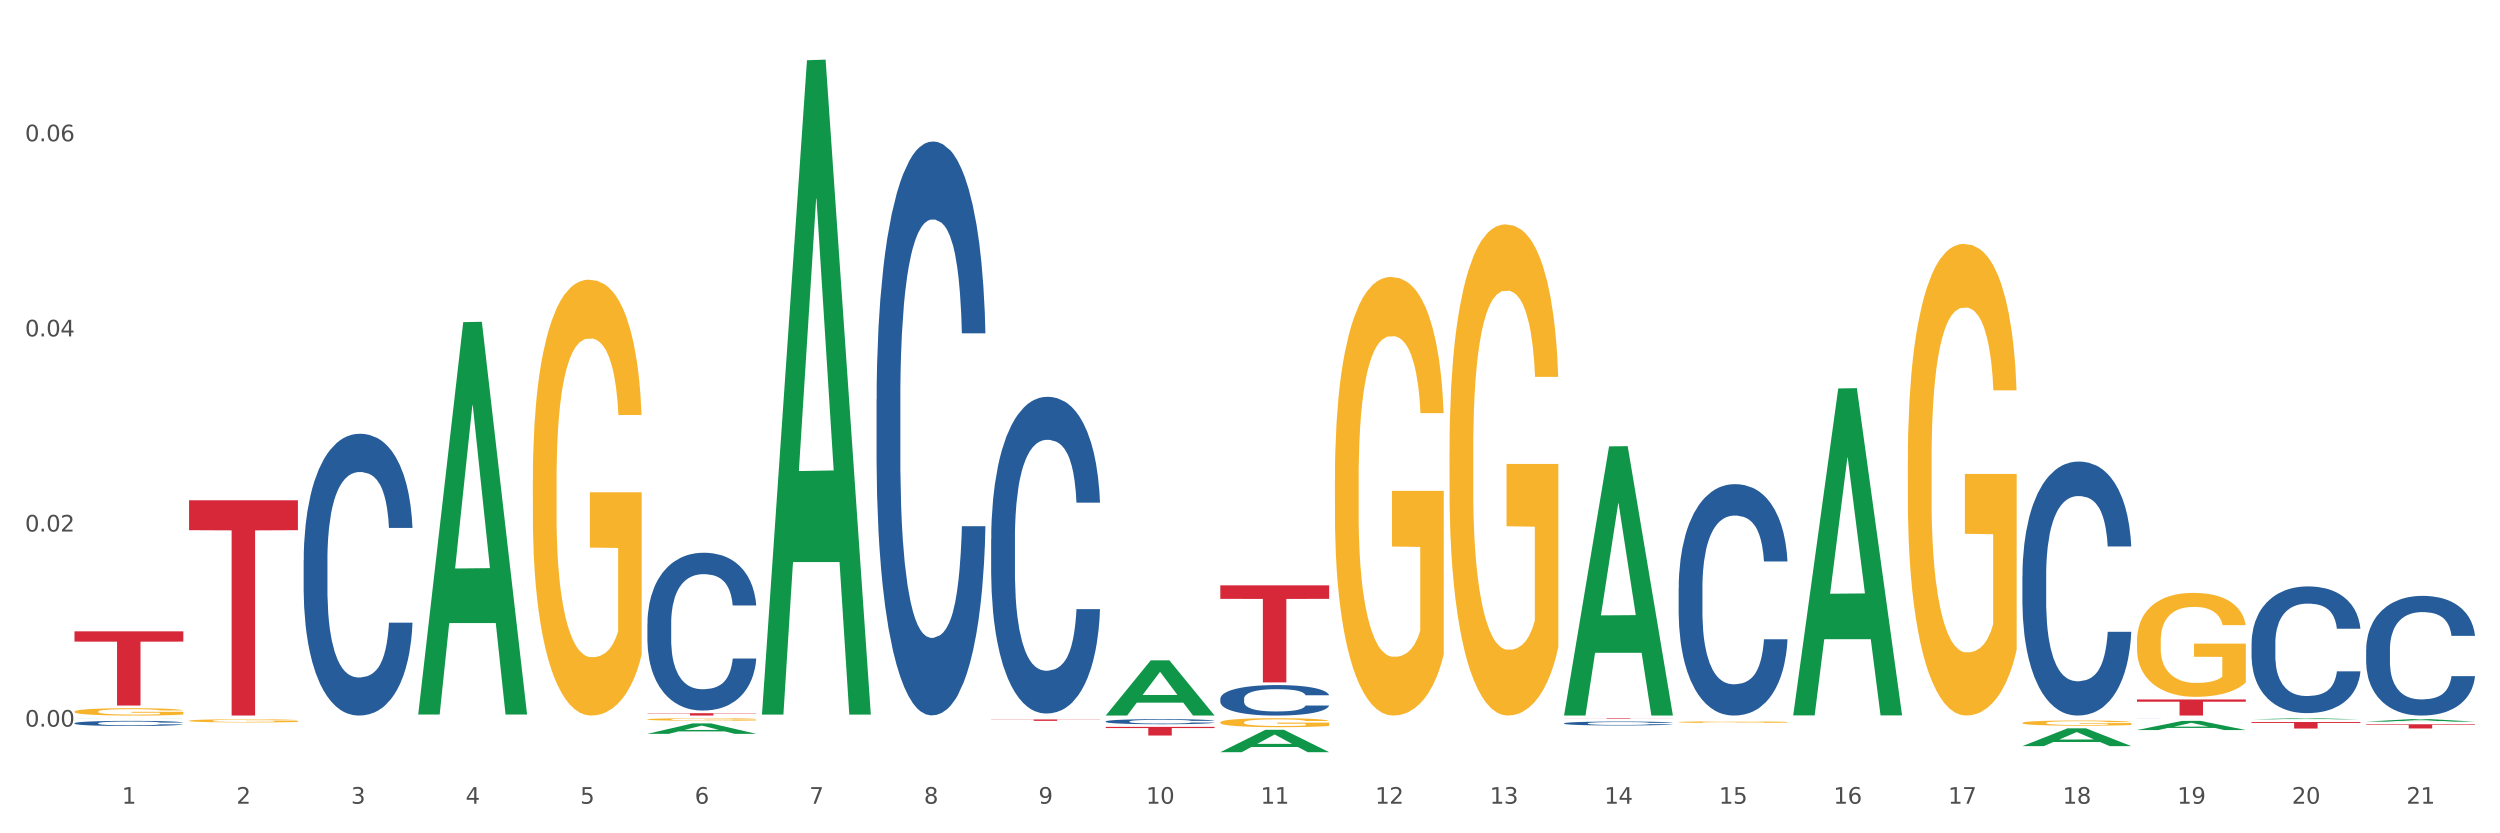 <?xml version="1.0" encoding="utf-8" standalone="no"?>
<!DOCTYPE svg PUBLIC "-//W3C//DTD SVG 1.1//EN"
  "http://www.w3.org/Graphics/SVG/1.1/DTD/svg11.dtd">
<svg xmlns:xlink="http://www.w3.org/1999/xlink" width="1080pt" height="360pt" viewBox="0 0 1080 360" xmlns="http://www.w3.org/2000/svg" version="1.1">
 <rect x="0" y="0" width="1080" height="360" fill="#333333" stroke="none"/>
 <defs>
  <style type="text/css">*{stroke-linejoin: round; stroke-linecap: butt}</style>
 </defs>
 <g id="figure_1">
  <g id="patch_1">
   <path d="M 0 360 
L 1080 360 
L 1080 0 
L 0 0 
z
" style="fill: #ffffff; stroke: #ffffff; stroke-linejoin: miter"/>
  </g>
  <g id="axes_1">
   <g id="matplotlib.axis_1">
    <g id="xtick_1">
     <g id="text_1">
      <!-- 1 -->
      <g style="fill: #4d4d4d" transform="translate(52.633 347.204) scale(0.096 -0.096)">
       <defs>
        <path id="DejaVuSans-31" d="M 794 531 
L 1825 531 
L 1825 4091 
L 703 3866 
L 703 4441 
L 1819 4666 
L 2450 4666 
L 2450 531 
L 3481 531 
L 3481 0 
L 794 0 
L 794 531 
z
" transform="scale(0.016)"/>
       </defs>
       <use xlink:href="#DejaVuSans-31"/>
      </g>
     </g>
    </g>
    <g id="xtick_2">
     <g id="text_2">
      <!-- 2 -->
      <g style="fill: #4d4d4d" transform="translate(102.133 347.204) scale(0.096 -0.096)">
       <defs>
        <path id="DejaVuSans-32" d="M 1228 531 
L 3431 531 
L 3431 0 
L 469 0 
L 469 531 
Q 828 903 1448 1529 
Q 2069 2156 2228 2338 
Q 2531 2678 2651 2914 
Q 2772 3150 2772 3378 
Q 2772 3750 2511 3984 
Q 2250 4219 1831 4219 
Q 1534 4219 1204 4116 
Q 875 4013 500 3803 
L 500 4441 
Q 881 4594 1212 4672 
Q 1544 4750 1819 4750 
Q 2544 4750 2975 4387 
Q 3406 4025 3406 3419 
Q 3406 3131 3298 2873 
Q 3191 2616 2906 2266 
Q 2828 2175 2409 1742 
Q 1991 1309 1228 531 
z
" transform="scale(0.016)"/>
       </defs>
       <use xlink:href="#DejaVuSans-32"/>
      </g>
     </g>
    </g>
    <g id="xtick_3">
     <g id="text_3">
      <!-- 3 -->
      <g style="fill: #4d4d4d" transform="translate(151.633 347.204) scale(0.096 -0.096)">
       <defs>
        <path id="DejaVuSans-33" d="M 2597 2516 
Q 3050 2419 3304 2112 
Q 3559 1806 3559 1356 
Q 3559 666 3084 287 
Q 2609 -91 1734 -91 
Q 1441 -91 1130 -33 
Q 819 25 488 141 
L 488 750 
Q 750 597 1062 519 
Q 1375 441 1716 441 
Q 2309 441 2620 675 
Q 2931 909 2931 1356 
Q 2931 1769 2642 2001 
Q 2353 2234 1838 2234 
L 1294 2234 
L 1294 2753 
L 1863 2753 
Q 2328 2753 2575 2939 
Q 2822 3125 2822 3475 
Q 2822 3834 2567 4026 
Q 2313 4219 1838 4219 
Q 1578 4219 1281 4162 
Q 984 4106 628 3988 
L 628 4550 
Q 988 4650 1302 4700 
Q 1616 4750 1894 4750 
Q 2613 4750 3031 4423 
Q 3450 4097 3450 3541 
Q 3450 3153 3228 2886 
Q 3006 2619 2597 2516 
z
" transform="scale(0.016)"/>
       </defs>
       <use xlink:href="#DejaVuSans-33"/>
      </g>
     </g>
    </g>
    <g id="xtick_4">
     <g id="text_4">
      <!-- 4 -->
      <g style="fill: #4d4d4d" transform="translate(201.133 347.204) scale(0.096 -0.096)">
       <defs>
        <path id="DejaVuSans-34" d="M 2419 4116 
L 825 1625 
L 2419 1625 
L 2419 4116 
z
M 2253 4666 
L 3047 4666 
L 3047 1625 
L 3713 1625 
L 3713 1100 
L 3047 1100 
L 3047 0 
L 2419 0 
L 2419 1100 
L 313 1100 
L 313 1709 
L 2253 4666 
z
" transform="scale(0.016)"/>
       </defs>
       <use xlink:href="#DejaVuSans-34"/>
      </g>
     </g>
    </g>
    <g id="xtick_5">
     <g id="text_5">
      <!-- 5 -->
      <g style="fill: #4d4d4d" transform="translate(250.633 347.204) scale(0.096 -0.096)">
       <defs>
        <path id="DejaVuSans-35" d="M 691 4666 
L 3169 4666 
L 3169 4134 
L 1269 4134 
L 1269 2991 
Q 1406 3038 1543 3061 
Q 1681 3084 1819 3084 
Q 2600 3084 3056 2656 
Q 3513 2228 3513 1497 
Q 3513 744 3044 326 
Q 2575 -91 1722 -91 
Q 1428 -91 1123 -41 
Q 819 9 494 109 
L 494 744 
Q 775 591 1075 516 
Q 1375 441 1709 441 
Q 2250 441 2565 725 
Q 2881 1009 2881 1497 
Q 2881 1984 2565 2268 
Q 2250 2553 1709 2553 
Q 1456 2553 1204 2497 
Q 953 2441 691 2322 
L 691 4666 
z
" transform="scale(0.016)"/>
       </defs>
       <use xlink:href="#DejaVuSans-35"/>
      </g>
     </g>
    </g>
    <g id="xtick_6">
     <g id="text_6">
      <!-- 6 -->
      <g style="fill: #4d4d4d" transform="translate(300.134 347.204) scale(0.096 -0.096)">
       <defs>
        <path id="DejaVuSans-36" d="M 2113 2584 
Q 1688 2584 1439 2293 
Q 1191 2003 1191 1497 
Q 1191 994 1439 701 
Q 1688 409 2113 409 
Q 2538 409 2786 701 
Q 3034 994 3034 1497 
Q 3034 2003 2786 2293 
Q 2538 2584 2113 2584 
z
M 3366 4563 
L 3366 3988 
Q 3128 4100 2886 4159 
Q 2644 4219 2406 4219 
Q 1781 4219 1451 3797 
Q 1122 3375 1075 2522 
Q 1259 2794 1537 2939 
Q 1816 3084 2150 3084 
Q 2853 3084 3261 2657 
Q 3669 2231 3669 1497 
Q 3669 778 3244 343 
Q 2819 -91 2113 -91 
Q 1303 -91 875 529 
Q 447 1150 447 2328 
Q 447 3434 972 4092 
Q 1497 4750 2381 4750 
Q 2619 4750 2861 4703 
Q 3103 4656 3366 4563 
z
" transform="scale(0.016)"/>
       </defs>
       <use xlink:href="#DejaVuSans-36"/>
      </g>
     </g>
    </g>
    <g id="xtick_7">
     <g id="text_7">
      <!-- 7 -->
      <g style="fill: #4d4d4d" transform="translate(349.634 347.204) scale(0.096 -0.096)">
       <defs>
        <path id="DejaVuSans-37" d="M 525 4666 
L 3525 4666 
L 3525 4397 
L 1831 0 
L 1172 0 
L 2766 4134 
L 525 4134 
L 525 4666 
z
" transform="scale(0.016)"/>
       </defs>
       <use xlink:href="#DejaVuSans-37"/>
      </g>
     </g>
    </g>
    <g id="xtick_8">
     <g id="text_8">
      <!-- 8 -->
      <g style="fill: #4d4d4d" transform="translate(399.134 347.204) scale(0.096 -0.096)">
       <defs>
        <path id="DejaVuSans-38" d="M 2034 2216 
Q 1584 2216 1326 1975 
Q 1069 1734 1069 1313 
Q 1069 891 1326 650 
Q 1584 409 2034 409 
Q 2484 409 2743 651 
Q 3003 894 3003 1313 
Q 3003 1734 2745 1975 
Q 2488 2216 2034 2216 
z
M 1403 2484 
Q 997 2584 770 2862 
Q 544 3141 544 3541 
Q 544 4100 942 4425 
Q 1341 4750 2034 4750 
Q 2731 4750 3128 4425 
Q 3525 4100 3525 3541 
Q 3525 3141 3298 2862 
Q 3072 2584 2669 2484 
Q 3125 2378 3379 2068 
Q 3634 1759 3634 1313 
Q 3634 634 3220 271 
Q 2806 -91 2034 -91 
Q 1263 -91 848 271 
Q 434 634 434 1313 
Q 434 1759 690 2068 
Q 947 2378 1403 2484 
z
M 1172 3481 
Q 1172 3119 1398 2916 
Q 1625 2713 2034 2713 
Q 2441 2713 2670 2916 
Q 2900 3119 2900 3481 
Q 2900 3844 2670 4047 
Q 2441 4250 2034 4250 
Q 1625 4250 1398 4047 
Q 1172 3844 1172 3481 
z
" transform="scale(0.016)"/>
       </defs>
       <use xlink:href="#DejaVuSans-38"/>
      </g>
     </g>
    </g>
    <g id="xtick_9">
     <g id="text_9">
      <!-- 9 -->
      <g style="fill: #4d4d4d" transform="translate(448.634 347.204) scale(0.096 -0.096)">
       <defs>
        <path id="DejaVuSans-39" d="M 703 97 
L 703 672 
Q 941 559 1184 500 
Q 1428 441 1663 441 
Q 2288 441 2617 861 
Q 2947 1281 2994 2138 
Q 2813 1869 2534 1725 
Q 2256 1581 1919 1581 
Q 1219 1581 811 2004 
Q 403 2428 403 3163 
Q 403 3881 828 4315 
Q 1253 4750 1959 4750 
Q 2769 4750 3195 4129 
Q 3622 3509 3622 2328 
Q 3622 1225 3098 567 
Q 2575 -91 1691 -91 
Q 1453 -91 1209 -44 
Q 966 3 703 97 
z
M 1959 2075 
Q 2384 2075 2632 2365 
Q 2881 2656 2881 3163 
Q 2881 3666 2632 3958 
Q 2384 4250 1959 4250 
Q 1534 4250 1286 3958 
Q 1038 3666 1038 3163 
Q 1038 2656 1286 2365 
Q 1534 2075 1959 2075 
z
" transform="scale(0.016)"/>
       </defs>
       <use xlink:href="#DejaVuSans-39"/>
      </g>
     </g>
    </g>
    <g id="xtick_10">
     <g id="text_10">
      <!-- 10 -->
      <g style="fill: #4d4d4d" transform="translate(495.079 347.204) scale(0.096 -0.096)">
       <defs>
        <path id="DejaVuSans-30" d="M 2034 4250 
Q 1547 4250 1301 3770 
Q 1056 3291 1056 2328 
Q 1056 1369 1301 889 
Q 1547 409 2034 409 
Q 2525 409 2770 889 
Q 3016 1369 3016 2328 
Q 3016 3291 2770 3770 
Q 2525 4250 2034 4250 
z
M 2034 4750 
Q 2819 4750 3233 4129 
Q 3647 3509 3647 2328 
Q 3647 1150 3233 529 
Q 2819 -91 2034 -91 
Q 1250 -91 836 529 
Q 422 1150 422 2328 
Q 422 3509 836 4129 
Q 1250 4750 2034 4750 
z
" transform="scale(0.016)"/>
       </defs>
       <use xlink:href="#DejaVuSans-31"/>
       <use xlink:href="#DejaVuSans-30" transform="translate(63.623 0)"/>
      </g>
     </g>
    </g>
    <g id="xtick_11">
     <g id="text_11">
      <!-- 11 -->
      <g style="fill: #4d4d4d" transform="translate(544.58 347.204) scale(0.096 -0.096)">
       <use xlink:href="#DejaVuSans-31"/>
       <use xlink:href="#DejaVuSans-31" transform="translate(63.623 0)"/>
      </g>
     </g>
    </g>
    <g id="xtick_12">
     <g id="text_12">
      <!-- 12 -->
      <g style="fill: #4d4d4d" transform="translate(594.08 347.204) scale(0.096 -0.096)">
       <use xlink:href="#DejaVuSans-31"/>
       <use xlink:href="#DejaVuSans-32" transform="translate(63.623 0)"/>
      </g>
     </g>
    </g>
    <g id="xtick_13">
     <g id="text_13">
      <!-- 13 -->
      <g style="fill: #4d4d4d" transform="translate(643.58 347.204) scale(0.096 -0.096)">
       <use xlink:href="#DejaVuSans-31"/>
       <use xlink:href="#DejaVuSans-33" transform="translate(63.623 0)"/>
      </g>
     </g>
    </g>
    <g id="xtick_14">
     <g id="text_14">
      <!-- 14 -->
      <g style="fill: #4d4d4d" transform="translate(693.08 347.204) scale(0.096 -0.096)">
       <use xlink:href="#DejaVuSans-31"/>
       <use xlink:href="#DejaVuSans-34" transform="translate(63.623 0)"/>
      </g>
     </g>
    </g>
    <g id="xtick_15">
     <g id="text_15">
      <!-- 15 -->
      <g style="fill: #4d4d4d" transform="translate(742.58 347.204) scale(0.096 -0.096)">
       <use xlink:href="#DejaVuSans-31"/>
       <use xlink:href="#DejaVuSans-35" transform="translate(63.623 0)"/>
      </g>
     </g>
    </g>
    <g id="xtick_16">
     <g id="text_16">
      <!-- 16 -->
      <g style="fill: #4d4d4d" transform="translate(792.08 347.204) scale(0.096 -0.096)">
       <use xlink:href="#DejaVuSans-31"/>
       <use xlink:href="#DejaVuSans-36" transform="translate(63.623 0)"/>
      </g>
     </g>
    </g>
    <g id="xtick_17">
     <g id="text_17">
      <!-- 17 -->
      <g style="fill: #4d4d4d" transform="translate(841.58 347.204) scale(0.096 -0.096)">
       <use xlink:href="#DejaVuSans-31"/>
       <use xlink:href="#DejaVuSans-37" transform="translate(63.623 0)"/>
      </g>
     </g>
    </g>
    <g id="xtick_18">
     <g id="text_18">
      <!-- 18 -->
      <g style="fill: #4d4d4d" transform="translate(891.08 347.204) scale(0.096 -0.096)">
       <use xlink:href="#DejaVuSans-31"/>
       <use xlink:href="#DejaVuSans-38" transform="translate(63.623 0)"/>
      </g>
     </g>
    </g>
    <g id="xtick_19">
     <g id="text_19">
      <!-- 19 -->
      <g style="fill: #4d4d4d" transform="translate(940.58 347.204) scale(0.096 -0.096)">
       <use xlink:href="#DejaVuSans-31"/>
       <use xlink:href="#DejaVuSans-39" transform="translate(63.623 0)"/>
      </g>
     </g>
    </g>
    <g id="xtick_20">
     <g id="text_20">
      <!-- 20 -->
      <g style="fill: #4d4d4d" transform="translate(990.08 347.204) scale(0.096 -0.096)">
       <use xlink:href="#DejaVuSans-32"/>
       <use xlink:href="#DejaVuSans-30" transform="translate(63.623 0)"/>
      </g>
     </g>
    </g>
    <g id="xtick_21">
     <g id="text_21">
      <!-- 21 -->
      <g style="fill: #4d4d4d" transform="translate(1039.58 347.204) scale(0.096 -0.096)">
       <use xlink:href="#DejaVuSans-32"/>
       <use xlink:href="#DejaVuSans-31" transform="translate(63.623 0)"/>
      </g>
     </g>
    </g>
    <g id="xtick_22"/>
    <g id="xtick_23"/>
    <g id="xtick_24"/>
    <g id="xtick_25"/>
    <g id="xtick_26"/>
    <g id="xtick_27"/>
    <g id="xtick_28"/>
    <g id="xtick_29"/>
    <g id="xtick_30"/>
    <g id="xtick_31"/>
    <g id="xtick_32"/>
    <g id="xtick_33"/>
    <g id="xtick_34"/>
    <g id="xtick_35"/>
    <g id="xtick_36"/>
    <g id="xtick_37"/>
    <g id="xtick_38"/>
    <g id="xtick_39"/>
    <g id="xtick_40"/>
    <g id="xtick_41"/>
   </g>
   <g id="matplotlib.axis_2">
    <g id="ytick_1">
     <g id="text_22">
      <!-- 0.00 -->
      <g style="fill: #4d4d4d" transform="translate(10.8 313.91) scale(0.096 -0.096)">
       <defs>
        <path id="DejaVuSans-2e" d="M 684 794 
L 1344 794 
L 1344 0 
L 684 0 
L 684 794 
z
" transform="scale(0.016)"/>
       </defs>
       <use xlink:href="#DejaVuSans-30"/>
       <use xlink:href="#DejaVuSans-2e" transform="translate(63.623 0)"/>
       <use xlink:href="#DejaVuSans-30" transform="translate(95.41 0)"/>
       <use xlink:href="#DejaVuSans-30" transform="translate(159.033 0)"/>
      </g>
     </g>
    </g>
    <g id="ytick_2">
     <g id="text_23">
      <!-- 0.02 -->
      <g style="fill: #4d4d4d" transform="translate(10.8 229.619) scale(0.096 -0.096)">
       <use xlink:href="#DejaVuSans-30"/>
       <use xlink:href="#DejaVuSans-2e" transform="translate(63.623 0)"/>
       <use xlink:href="#DejaVuSans-30" transform="translate(95.41 0)"/>
       <use xlink:href="#DejaVuSans-32" transform="translate(159.033 0)"/>
      </g>
     </g>
    </g>
    <g id="ytick_3">
     <g id="text_24">
      <!-- 0.04 -->
      <g style="fill: #4d4d4d" transform="translate(10.8 145.328) scale(0.096 -0.096)">
       <use xlink:href="#DejaVuSans-30"/>
       <use xlink:href="#DejaVuSans-2e" transform="translate(63.623 0)"/>
       <use xlink:href="#DejaVuSans-30" transform="translate(95.41 0)"/>
       <use xlink:href="#DejaVuSans-34" transform="translate(159.033 0)"/>
      </g>
     </g>
    </g>
    <g id="ytick_4">
     <g id="text_25">
      <!-- 0.06 -->
      <g style="fill: #4d4d4d" transform="translate(10.8 61.036) scale(0.096 -0.096)">
       <use xlink:href="#DejaVuSans-30"/>
       <use xlink:href="#DejaVuSans-2e" transform="translate(63.623 0)"/>
       <use xlink:href="#DejaVuSans-30" transform="translate(95.41 0)"/>
       <use xlink:href="#DejaVuSans-36" transform="translate(159.033 0)"/>
      </g>
     </g>
    </g>
    <g id="ytick_5"/>
    <g id="ytick_6"/>
    <g id="ytick_7"/>
    <g id="ytick_8"/>
   </g>
   <g id="PolyCollection_1">
    <path d="M 32.175 310.277 
L 32.223 310.277 
L 51.615 310.263 
L 59.663 310.263 
L 79.2 310.277 
L 69.892 310.277 
L 65.674 310.274 
L 45.652 310.274 
L 45.507 310.274 
L 41.435 310.277 
L 32.175 310.277 
L 32.175 310.277 
L 48.173 310.272 
L 63.153 310.272 
L 55.736 310.266 
L 55.639 310.266 
L 55.542 310.266 
L 48.125 310.272 
L 48.173 310.272 
L 32.175 310.277 
z
" clip-path="url(#pb88628e9e9)" style="fill: #109648"/>
    <path d="M 279.675 310.774 
L 279.731 310.773 
L 279.731 310.737 
L 279.842 310.706 
L 280.397 310.63 
L 281.23 310.567 
L 281.84 310.534 
L 282.451 310.506 
L 283.173 310.479 
L 284.061 310.451 
L 285.671 310.409 
L 286.67 310.388 
L 287.892 310.366 
L 290.113 310.334 
L 291.723 310.315 
L 293.388 310.3 
L 296.109 310.282 
L 297.885 310.274 
L 299.773 310.268 
L 302.049 310.264 
L 303.77 310.263 
L 307.546 310.266 
L 310.766 310.275 
L 312.32 310.282 
L 314.319 310.294 
L 315.374 310.302 
L 317.095 310.318 
L 318.872 310.34 
L 320.093 310.358 
L 321.925 310.392 
L 323.313 310.427 
L 324.59 310.469 
L 325.256 310.498 
L 325.756 310.526 
L 326.2 310.557 
L 326.644 310.607 
L 316.651 310.607 
L 316.262 310.571 
L 315.652 310.538 
L 314.763 310.505 
L 313.986 310.485 
L 312.654 310.46 
L 311.432 310.444 
L 310.155 310.432 
L 308.601 310.422 
L 307.379 310.416 
L 305.658 310.412 
L 302.271 310.413 
L 299.995 310.422 
L 298.441 310.432 
L 297.441 310.441 
L 296.553 310.451 
L 295.554 310.465 
L 294.388 310.486 
L 293.555 310.505 
L 292.722 310.53 
L 292.056 310.554 
L 291.445 310.582 
L 290.945 310.613 
L 290.557 310.644 
L 290.224 310.682 
L 289.946 310.746 
L 289.946 310.885 
L 290.057 310.916 
L 290.335 310.957 
L 290.668 310.989 
L 291.223 311.026 
L 291.723 311.051 
L 292.667 311.088 
L 293.721 311.118 
L 294.554 311.137 
L 295.387 311.153 
L 296.831 311.176 
L 298.441 311.194 
L 299.829 311.205 
L 301.716 311.215 
L 302.993 311.219 
L 304.104 311.221 
L 306.824 311.221 
L 308.767 311.218 
L 310.932 311.211 
L 312.598 311.202 
L 313.986 311.191 
L 315.541 311.173 
L 316.54 311.155 
L 316.54 310.944 
L 304.326 310.943 
L 304.326 310.803 
L 326.7 310.803 
L 326.7 311.215 
L 325.756 311.236 
L 324.701 311.256 
L 323.591 311.273 
L 321.925 311.294 
L 319.927 311.314 
L 318.15 311.328 
L 316.262 311.34 
L 314.042 311.352 
L 311.155 311.362 
L 309.378 311.366 
L 307.157 311.369 
L 304.548 311.37 
L 302.271 311.368 
L 300.051 311.363 
L 297.719 311.354 
L 295.443 311.34 
L 293.721 311.327 
L 292 311.311 
L 290.168 311.29 
L 288.725 311.27 
L 287.614 311.251 
L 286.393 311.228 
L 285.06 311.198 
L 284.061 311.171 
L 283.173 311.142 
L 282.229 311.106 
L 281.563 311.075 
L 280.896 311.035 
L 280.508 311.006 
L 280.064 310.96 
L 279.731 310.897 
L 279.675 310.774 
z
" clip-path="url(#pb88628e9e9)" style="fill: #f7b32b"/>
    <path d="M 527.175 312.055 
L 527.231 312.051 
L 527.231 311.924 
L 527.342 311.814 
L 527.897 311.549 
L 528.73 311.329 
L 529.34 311.212 
L 529.951 311.116 
L 530.673 311.021 
L 531.561 310.922 
L 533.171 310.776 
L 534.17 310.702 
L 535.392 310.624 
L 537.613 310.511 
L 539.223 310.447 
L 540.888 310.394 
L 543.609 310.33 
L 545.385 310.302 
L 547.273 310.281 
L 549.549 310.266 
L 551.27 310.263 
L 555.046 310.273 
L 558.266 310.305 
L 559.82 310.33 
L 561.819 310.373 
L 562.874 310.401 
L 564.595 310.458 
L 566.372 310.532 
L 567.593 310.596 
L 569.425 310.716 
L 570.813 310.837 
L 572.09 310.985 
L 572.756 311.088 
L 573.256 311.184 
L 573.7 311.294 
L 574.144 311.467 
L 564.151 311.467 
L 563.762 311.343 
L 563.152 311.226 
L 562.263 311.113 
L 561.486 311.042 
L 560.154 310.953 
L 558.932 310.897 
L 557.655 310.854 
L 556.101 310.819 
L 554.879 310.801 
L 553.158 310.787 
L 549.771 310.791 
L 547.495 310.819 
L 545.941 310.854 
L 544.941 310.886 
L 544.053 310.922 
L 543.054 310.971 
L 541.888 311.046 
L 541.055 311.113 
L 540.222 311.198 
L 539.556 311.283 
L 538.945 311.382 
L 538.445 311.488 
L 538.057 311.598 
L 537.724 311.733 
L 537.446 311.956 
L 537.446 312.441 
L 537.557 312.551 
L 537.835 312.696 
L 538.168 312.806 
L 538.723 312.937 
L 539.223 313.026 
L 540.167 313.153 
L 541.221 313.259 
L 542.054 313.327 
L 542.887 313.383 
L 544.331 313.461 
L 545.941 313.525 
L 547.329 313.564 
L 549.216 313.599 
L 550.493 313.613 
L 551.604 313.621 
L 554.324 313.621 
L 556.267 313.61 
L 558.432 313.585 
L 560.098 313.553 
L 561.486 313.514 
L 563.041 313.451 
L 564.04 313.39 
L 564.04 312.65 
L 551.826 312.647 
L 551.826 312.154 
L 574.2 312.154 
L 574.2 313.599 
L 573.256 313.674 
L 572.201 313.741 
L 571.091 313.801 
L 569.425 313.876 
L 567.427 313.946 
L 565.65 313.996 
L 563.762 314.038 
L 561.542 314.077 
L 558.655 314.113 
L 556.878 314.127 
L 554.657 314.138 
L 552.048 314.141 
L 549.771 314.134 
L 547.551 314.116 
L 545.219 314.085 
L 542.943 314.038 
L 541.221 313.992 
L 539.5 313.936 
L 537.668 313.861 
L 536.225 313.791 
L 535.114 313.727 
L 533.893 313.645 
L 532.56 313.539 
L 531.561 313.443 
L 530.673 313.344 
L 529.729 313.217 
L 529.063 313.107 
L 528.396 312.969 
L 528.008 312.866 
L 527.564 312.707 
L 527.231 312.484 
L 527.175 312.055 
z
" clip-path="url(#pb88628e9e9)" style="fill: #f7b32b"/>
    <path d="M 576.675 207.198 
L 576.731 207.025 
L 576.731 200.796 
L 576.842 195.431 
L 577.397 182.452 
L 578.23 171.723 
L 578.84 166.013 
L 579.451 161.34 
L 580.173 156.668 
L 581.061 151.822 
L 582.671 144.727 
L 583.67 141.093 
L 584.892 137.286 
L 587.113 131.749 
L 588.723 128.634 
L 590.388 126.038 
L 593.109 122.923 
L 594.885 121.539 
L 596.773 120.5 
L 599.049 119.808 
L 600.77 119.635 
L 604.546 120.154 
L 607.766 121.712 
L 609.32 122.923 
L 611.319 125 
L 612.374 126.384 
L 614.095 129.153 
L 615.872 132.787 
L 617.093 135.902 
L 618.925 141.786 
L 620.313 147.669 
L 621.59 154.937 
L 622.256 159.956 
L 622.756 164.628 
L 623.2 169.993 
L 623.644 178.472 
L 613.651 178.472 
L 613.262 172.415 
L 612.652 166.705 
L 611.763 161.167 
L 610.986 157.706 
L 609.654 153.38 
L 608.432 150.611 
L 607.155 148.534 
L 605.601 146.804 
L 604.379 145.939 
L 602.658 145.247 
L 599.271 145.42 
L 596.995 146.804 
L 595.441 148.534 
L 594.441 150.092 
L 593.553 151.822 
L 592.554 154.245 
L 591.388 157.879 
L 590.555 161.167 
L 589.722 165.32 
L 589.056 169.474 
L 588.445 174.319 
L 587.945 179.51 
L 587.557 184.875 
L 587.224 191.451 
L 586.946 202.353 
L 586.946 226.061 
L 587.057 231.425 
L 587.335 238.52 
L 587.668 243.885 
L 588.223 250.288 
L 588.723 254.614 
L 589.667 260.844 
L 590.721 266.035 
L 591.554 269.323 
L 592.387 272.092 
L 593.831 275.899 
L 595.441 279.014 
L 596.829 280.918 
L 598.716 282.648 
L 599.993 283.34 
L 601.104 283.686 
L 603.824 283.686 
L 605.767 283.167 
L 607.932 281.956 
L 609.598 280.399 
L 610.986 278.495 
L 612.541 275.38 
L 613.54 272.438 
L 613.54 236.271 
L 601.326 236.098 
L 601.326 212.044 
L 623.7 212.044 
L 623.7 282.648 
L 622.756 286.282 
L 621.701 289.57 
L 620.591 292.512 
L 618.925 296.146 
L 616.927 299.607 
L 615.15 302.03 
L 613.262 304.106 
L 611.042 306.01 
L 608.155 307.74 
L 606.378 308.433 
L 604.157 308.952 
L 601.548 309.125 
L 599.271 308.779 
L 597.051 307.913 
L 594.719 306.356 
L 592.443 304.106 
L 590.721 301.857 
L 589 299.088 
L 587.168 295.454 
L 585.725 291.993 
L 584.614 288.878 
L 583.393 284.898 
L 582.06 279.706 
L 581.061 275.034 
L 580.173 270.189 
L 579.229 263.959 
L 578.563 258.594 
L 577.896 251.845 
L 577.508 246.827 
L 577.064 239.04 
L 576.731 228.137 
L 576.675 207.198 
z
" clip-path="url(#pb88628e9e9)" style="fill: #f7b32b"/>
    <path d="M 626.175 194.982 
L 626.231 194.788 
L 626.231 187.811 
L 626.342 181.804 
L 626.897 167.269 
L 627.73 155.254 
L 628.34 148.859 
L 628.951 143.627 
L 629.673 138.394 
L 630.561 132.968 
L 632.171 125.023 
L 633.17 120.953 
L 634.392 116.69 
L 636.613 110.488 
L 638.223 107 
L 639.888 104.093 
L 642.609 100.605 
L 644.385 99.055 
L 646.273 97.892 
L 648.549 97.117 
L 650.27 96.923 
L 654.046 97.504 
L 657.266 99.248 
L 658.82 100.605 
L 660.819 102.93 
L 661.874 104.481 
L 663.595 107.581 
L 665.372 111.651 
L 666.593 115.139 
L 668.425 121.728 
L 669.813 128.317 
L 671.09 136.456 
L 671.756 142.076 
L 672.256 147.309 
L 672.7 153.316 
L 673.144 162.812 
L 663.151 162.812 
L 662.762 156.029 
L 662.152 149.634 
L 661.263 143.433 
L 660.486 139.557 
L 659.154 134.712 
L 657.932 131.612 
L 656.655 129.286 
L 655.101 127.348 
L 653.879 126.379 
L 652.158 125.604 
L 648.771 125.798 
L 646.495 127.348 
L 644.941 129.286 
L 643.941 131.03 
L 643.053 132.968 
L 642.054 135.681 
L 640.888 139.751 
L 640.055 143.433 
L 639.222 148.084 
L 638.556 152.735 
L 637.945 158.161 
L 637.445 163.975 
L 637.057 169.982 
L 636.724 177.346 
L 636.446 189.555 
L 636.446 216.105 
L 636.557 222.112 
L 636.835 230.058 
L 637.168 236.065 
L 637.723 243.236 
L 638.223 248.08 
L 639.167 255.057 
L 640.221 260.871 
L 641.054 264.553 
L 641.887 267.653 
L 643.331 271.917 
L 644.941 275.405 
L 646.329 277.537 
L 648.216 279.475 
L 649.493 280.25 
L 650.604 280.637 
L 653.324 280.637 
L 655.267 280.056 
L 657.432 278.7 
L 659.098 276.955 
L 660.486 274.824 
L 662.041 271.335 
L 663.04 268.041 
L 663.04 227.539 
L 650.826 227.345 
L 650.826 200.408 
L 673.2 200.408 
L 673.2 279.475 
L 672.256 283.544 
L 671.201 287.226 
L 670.091 290.521 
L 668.425 294.59 
L 666.427 298.466 
L 664.65 301.179 
L 662.762 303.505 
L 660.542 305.637 
L 657.655 307.574 
L 655.878 308.35 
L 653.657 308.931 
L 651.048 309.125 
L 648.771 308.737 
L 646.551 307.768 
L 644.219 306.024 
L 641.943 303.505 
L 640.221 300.986 
L 638.5 297.885 
L 636.668 293.815 
L 635.225 289.939 
L 634.114 286.451 
L 632.893 281.994 
L 631.56 276.18 
L 630.561 270.948 
L 629.673 265.522 
L 628.729 258.545 
L 628.063 252.538 
L 627.396 244.98 
L 627.008 239.36 
L 626.564 230.639 
L 626.231 218.43 
L 626.175 194.982 
z
" clip-path="url(#pb88628e9e9)" style="fill: #f7b32b"/>
    <path d="M 725.175 311.948 
L 725.231 311.948 
L 725.231 311.925 
L 725.342 311.905 
L 725.897 311.857 
L 726.73 311.818 
L 727.34 311.797 
L 727.951 311.779 
L 728.673 311.762 
L 729.561 311.744 
L 731.171 311.718 
L 732.17 311.705 
L 733.392 311.691 
L 735.613 311.67 
L 737.223 311.659 
L 738.888 311.649 
L 741.609 311.638 
L 743.385 311.633 
L 745.273 311.629 
L 747.549 311.626 
L 749.27 311.626 
L 753.046 311.628 
L 756.266 311.633 
L 757.82 311.638 
L 759.819 311.645 
L 760.874 311.651 
L 762.595 311.661 
L 764.372 311.674 
L 765.593 311.686 
L 767.425 311.707 
L 768.813 311.729 
L 770.09 311.756 
L 770.756 311.774 
L 771.256 311.791 
L 771.7 311.811 
L 772.144 311.842 
L 762.151 311.842 
L 761.762 311.82 
L 761.152 311.799 
L 760.263 311.779 
L 759.486 311.766 
L 758.154 311.75 
L 756.932 311.74 
L 755.655 311.732 
L 754.101 311.726 
L 752.879 311.723 
L 751.158 311.72 
L 747.771 311.721 
L 745.495 311.726 
L 743.941 311.732 
L 742.941 311.738 
L 742.053 311.744 
L 741.054 311.753 
L 739.888 311.767 
L 739.055 311.779 
L 738.222 311.794 
L 737.556 311.809 
L 736.945 311.827 
L 736.445 311.846 
L 736.057 311.866 
L 735.724 311.89 
L 735.446 311.93 
L 735.446 312.018 
L 735.557 312.038 
L 735.835 312.064 
L 736.168 312.084 
L 736.723 312.107 
L 737.223 312.123 
L 738.167 312.146 
L 739.221 312.165 
L 740.054 312.177 
L 740.887 312.187 
L 742.331 312.201 
L 743.941 312.213 
L 745.329 312.22 
L 747.216 312.226 
L 748.493 312.229 
L 749.604 312.23 
L 752.324 312.23 
L 754.267 312.228 
L 756.432 312.224 
L 758.098 312.218 
L 759.486 312.211 
L 761.041 312.2 
L 762.04 312.189 
L 762.04 312.055 
L 749.826 312.055 
L 749.826 311.966 
L 772.2 311.966 
L 772.2 312.226 
L 771.256 312.24 
L 770.201 312.252 
L 769.091 312.263 
L 767.425 312.276 
L 765.427 312.289 
L 763.65 312.298 
L 761.762 312.305 
L 759.542 312.312 
L 756.655 312.319 
L 754.878 312.321 
L 752.657 312.323 
L 750.048 312.324 
L 747.771 312.323 
L 745.551 312.319 
L 743.219 312.314 
L 740.943 312.305 
L 739.221 312.297 
L 737.5 312.287 
L 735.668 312.274 
L 734.225 312.261 
L 733.114 312.249 
L 731.893 312.235 
L 730.56 312.216 
L 729.561 312.198 
L 728.673 312.18 
L 727.729 312.157 
L 727.063 312.138 
L 726.396 312.113 
L 726.008 312.094 
L 725.564 312.066 
L 725.231 312.025 
L 725.175 311.948 
z
" clip-path="url(#pb88628e9e9)" style="fill: #f7b32b"/>
    <path d="M 824.175 199.517 
L 824.231 199.331 
L 824.231 192.632 
L 824.342 186.863 
L 824.897 172.906 
L 825.73 161.368 
L 826.34 155.227 
L 826.951 150.203 
L 827.673 145.178 
L 828.561 139.968 
L 830.171 132.338 
L 831.17 128.43 
L 832.392 124.336 
L 834.613 118.381 
L 836.223 115.031 
L 837.888 112.24 
L 840.609 108.89 
L 842.385 107.402 
L 844.273 106.285 
L 846.549 105.541 
L 848.27 105.355 
L 852.046 105.913 
L 855.266 107.588 
L 856.82 108.89 
L 858.819 111.124 
L 859.874 112.612 
L 861.595 115.59 
L 863.372 119.498 
L 864.593 122.847 
L 866.425 129.174 
L 867.813 135.502 
L 869.09 143.317 
L 869.756 148.714 
L 870.256 153.738 
L 870.7 159.507 
L 871.144 168.626 
L 861.151 168.626 
L 860.762 162.113 
L 860.152 155.972 
L 859.263 150.017 
L 858.486 146.295 
L 857.154 141.643 
L 855.932 138.665 
L 854.655 136.432 
L 853.101 134.571 
L 851.879 133.641 
L 850.158 132.896 
L 846.771 133.082 
L 844.495 134.571 
L 842.941 136.432 
L 841.941 138.107 
L 841.053 139.968 
L 840.054 142.573 
L 838.888 146.481 
L 838.055 150.017 
L 837.222 154.483 
L 836.556 158.949 
L 835.945 164.16 
L 835.445 169.742 
L 835.057 175.511 
L 834.724 182.583 
L 834.446 194.306 
L 834.446 219.801 
L 834.557 225.57 
L 834.835 233.2 
L 835.168 238.968 
L 835.723 245.854 
L 836.223 250.506 
L 837.167 257.205 
L 838.221 262.788 
L 839.054 266.324 
L 839.887 269.301 
L 841.331 273.395 
L 842.941 276.745 
L 844.329 278.792 
L 846.216 280.653 
L 847.493 281.397 
L 848.604 281.769 
L 851.324 281.769 
L 853.267 281.211 
L 855.432 279.908 
L 857.098 278.234 
L 858.486 276.187 
L 860.041 272.837 
L 861.04 269.673 
L 861.04 230.78 
L 848.826 230.594 
L 848.826 204.728 
L 871.2 204.728 
L 871.2 280.653 
L 870.256 284.561 
L 869.201 288.096 
L 868.091 291.26 
L 866.425 295.168 
L 864.427 298.89 
L 862.65 301.495 
L 860.762 303.728 
L 858.542 305.775 
L 855.655 307.636 
L 853.878 308.38 
L 851.657 308.939 
L 849.048 309.125 
L 846.771 308.753 
L 844.551 307.822 
L 842.219 306.147 
L 839.943 303.728 
L 838.221 301.309 
L 836.5 298.332 
L 834.668 294.424 
L 833.225 290.702 
L 832.114 287.352 
L 830.893 283.072 
L 829.56 277.489 
L 828.561 272.465 
L 827.673 267.254 
L 826.729 260.555 
L 826.063 254.786 
L 825.396 247.529 
L 825.008 242.132 
L 824.564 233.758 
L 824.231 222.034 
L 824.175 199.517 
z
" clip-path="url(#pb88628e9e9)" style="fill: #f7b32b"/>
    <path d="M 1022.175 312.889 
L 1069.2 312.889 
L 1069.2 313.14 
L 1050.702 313.142 
L 1050.702 314.696 
L 1040.562 314.696 
L 1040.562 313.142 
L 1022.175 313.14 
L 1022.175 312.891 
L 1022.175 312.889 
z
" clip-path="url(#pb88628e9e9)" style="fill: #d62839"/>
    <path d="M 972.675 311.901 
L 1019.7 311.901 
L 1019.7 312.295 
L 1001.202 312.298 
L 1001.202 314.739 
L 991.062 314.739 
L 991.062 312.298 
L 972.675 312.295 
L 972.675 311.903 
L 972.675 311.901 
z
" clip-path="url(#pb88628e9e9)" style="fill: #d62839"/>
    <path d="M 923.175 302.177 
L 970.2 302.177 
L 970.2 303.143 
L 951.702 303.149 
L 951.702 309.125 
L 941.562 309.125 
L 941.562 303.149 
L 923.175 303.143 
L 923.175 302.184 
L 923.175 302.177 
z
" clip-path="url(#pb88628e9e9)" style="fill: #d62839"/>
    <path d="M 675.675 310.309 
L 722.7 310.309 
L 722.7 310.344 
L 704.202 310.344 
L 704.202 310.559 
L 694.062 310.559 
L 694.062 310.344 
L 675.675 310.344 
L 675.675 310.31 
L 675.675 310.309 
z
" clip-path="url(#pb88628e9e9)" style="fill: #d62839"/>
    <path d="M 527.175 252.877 
L 574.2 252.877 
L 574.2 258.704 
L 555.702 258.744 
L 555.702 294.81 
L 545.562 294.81 
L 545.562 258.744 
L 527.175 258.704 
L 527.175 252.916 
L 527.175 252.877 
z
" clip-path="url(#pb88628e9e9)" style="fill: #d62839"/>
    <path d="M 477.675 314.009 
L 524.7 314.009 
L 524.7 314.528 
L 506.202 314.531 
L 506.202 317.746 
L 496.062 317.746 
L 496.062 314.531 
L 477.675 314.528 
L 477.675 314.012 
L 477.675 314.009 
z
" clip-path="url(#pb88628e9e9)" style="fill: #d62839"/>
    <path d="M 428.175 310.799 
L 475.2 310.799 
L 475.2 310.884 
L 456.702 310.885 
L 456.702 311.416 
L 446.562 311.416 
L 446.562 310.885 
L 428.175 310.884 
L 428.175 310.799 
L 428.175 310.799 
z
" clip-path="url(#pb88628e9e9)" style="fill: #d62839"/>
    <path d="M 279.675 308.099 
L 326.7 308.099 
L 326.7 308.242 
L 308.202 308.243 
L 308.202 309.125 
L 298.062 309.125 
L 298.062 308.243 
L 279.675 308.242 
L 279.675 308.1 
L 279.675 308.099 
z
" clip-path="url(#pb88628e9e9)" style="fill: #d62839"/>
    <path d="M 81.675 216.113 
L 128.7 216.113 
L 128.7 229.038 
L 110.202 229.126 
L 110.202 309.125 
L 100.062 309.125 
L 100.062 229.126 
L 81.675 229.038 
L 81.675 216.2 
L 81.675 216.113 
z
" clip-path="url(#pb88628e9e9)" style="fill: #d62839"/>
    <path d="M 32.175 272.725 
L 79.2 272.725 
L 79.2 277.182 
L 60.702 277.213 
L 60.702 304.8 
L 50.562 304.8 
L 50.562 277.213 
L 32.175 277.182 
L 32.175 272.755 
L 32.175 272.725 
z
" clip-path="url(#pb88628e9e9)" style="fill: #d62839"/>
    <path d="M 923.175 276.879 
L 923.231 276.838 
L 923.231 275.362 
L 923.342 274.09 
L 923.897 271.014 
L 924.73 268.471 
L 925.34 267.117 
L 925.951 266.01 
L 926.673 264.902 
L 927.561 263.754 
L 929.171 262.072 
L 930.17 261.211 
L 931.392 260.308 
L 933.613 258.996 
L 935.223 258.257 
L 936.888 257.642 
L 939.609 256.904 
L 941.385 256.575 
L 943.273 256.329 
L 945.549 256.165 
L 947.27 256.124 
L 951.046 256.247 
L 954.266 256.616 
L 955.82 256.904 
L 957.819 257.396 
L 958.874 257.724 
L 960.595 258.38 
L 962.372 259.242 
L 963.593 259.98 
L 965.425 261.375 
L 966.813 262.769 
L 968.09 264.492 
L 968.756 265.681 
L 969.256 266.789 
L 969.7 268.061 
L 970.144 270.07 
L 960.151 270.07 
L 959.762 268.635 
L 959.152 267.281 
L 958.263 265.969 
L 957.486 265.148 
L 956.154 264.123 
L 954.932 263.467 
L 953.655 262.974 
L 952.101 262.564 
L 950.879 262.359 
L 949.158 262.195 
L 945.771 262.236 
L 943.495 262.564 
L 941.941 262.974 
L 940.941 263.343 
L 940.053 263.754 
L 939.054 264.328 
L 937.888 265.189 
L 937.055 265.969 
L 936.222 266.953 
L 935.556 267.937 
L 934.945 269.086 
L 934.445 270.317 
L 934.057 271.588 
L 933.724 273.147 
L 933.446 275.731 
L 933.446 281.35 
L 933.557 282.622 
L 933.835 284.304 
L 934.168 285.575 
L 934.723 287.093 
L 935.223 288.118 
L 936.167 289.595 
L 937.221 290.826 
L 938.054 291.605 
L 938.887 292.261 
L 940.331 293.164 
L 941.941 293.902 
L 943.329 294.353 
L 945.216 294.763 
L 946.493 294.928 
L 947.604 295.01 
L 950.324 295.01 
L 952.267 294.886 
L 954.432 294.599 
L 956.098 294.23 
L 957.486 293.779 
L 959.041 293.041 
L 960.04 292.343 
L 960.04 283.771 
L 947.826 283.73 
L 947.826 278.028 
L 970.2 278.028 
L 970.2 294.763 
L 969.256 295.625 
L 968.201 296.404 
L 967.091 297.101 
L 965.425 297.963 
L 963.427 298.783 
L 961.65 299.357 
L 959.762 299.85 
L 957.542 300.301 
L 954.655 300.711 
L 952.878 300.875 
L 950.657 300.998 
L 948.048 301.039 
L 945.771 300.957 
L 943.551 300.752 
L 941.219 300.383 
L 938.943 299.85 
L 937.221 299.316 
L 935.5 298.66 
L 933.668 297.799 
L 932.225 296.978 
L 931.114 296.24 
L 929.893 295.297 
L 928.56 294.066 
L 927.561 292.959 
L 926.673 291.81 
L 925.729 290.333 
L 925.063 289.062 
L 924.396 287.462 
L 924.008 286.273 
L 923.564 284.427 
L 923.231 281.843 
L 923.175 276.879 
z
" clip-path="url(#pb88628e9e9)" style="fill: #f7b32b"/>
    <path d="M 1022.175 280.647 
L 1022.231 280.6 
L 1022.231 279.277 
L 1022.397 277.483 
L 1023.009 274.177 
L 1023.787 271.674 
L 1025.121 268.746 
L 1025.844 267.518 
L 1026.789 266.148 
L 1028.734 263.928 
L 1030.957 262.039 
L 1032.514 261 
L 1033.681 260.339 
L 1036.294 259.158 
L 1037.794 258.639 
L 1039.351 258.214 
L 1040.685 257.93 
L 1042.908 257.6 
L 1044.687 257.458 
L 1046.744 257.411 
L 1048.467 257.458 
L 1050.746 257.647 
L 1054.081 258.214 
L 1055.359 258.544 
L 1057.082 259.111 
L 1058.861 259.867 
L 1060.306 260.622 
L 1061.974 261.709 
L 1063.697 263.125 
L 1065.365 264.92 
L 1066.532 266.573 
L 1067.477 268.32 
L 1068.311 270.446 
L 1068.922 272.76 
L 1069.2 274.696 
L 1059.028 274.696 
L 1058.75 272.949 
L 1058.194 271.06 
L 1057.638 269.785 
L 1057.027 268.746 
L 1056.082 267.565 
L 1055.248 266.809 
L 1053.859 265.912 
L 1052.58 265.345 
L 1051.524 265.015 
L 1050.245 264.731 
L 1047.522 264.448 
L 1045.576 264.448 
L 1044.353 264.542 
L 1042.853 264.778 
L 1041.574 265.109 
L 1040.073 265.676 
L 1038.906 266.29 
L 1037.739 267.093 
L 1037.072 267.659 
L 1036.071 268.698 
L 1035.404 269.548 
L 1034.515 271.012 
L 1034.015 272.051 
L 1033.125 274.743 
L 1032.736 276.727 
L 1032.569 278.097 
L 1032.458 279.608 
L 1032.458 286.975 
L 1032.792 290.281 
L 1033.07 291.698 
L 1033.514 293.304 
L 1034.348 295.382 
L 1035.571 297.412 
L 1036.849 298.876 
L 1037.906 299.774 
L 1038.906 300.435 
L 1039.907 300.954 
L 1041.13 301.427 
L 1042.13 301.71 
L 1043.631 301.993 
L 1045.41 302.135 
L 1046.799 302.135 
L 1049.634 301.899 
L 1050.912 301.663 
L 1052.135 301.332 
L 1053.469 300.813 
L 1054.526 300.246 
L 1055.137 299.821 
L 1056.138 298.924 
L 1056.916 297.979 
L 1057.583 296.893 
L 1058.027 295.948 
L 1058.528 294.532 
L 1058.917 292.926 
L 1059.028 292.076 
L 1069.2 292.076 
L 1068.978 293.776 
L 1068.589 295.429 
L 1067.81 297.649 
L 1067.199 298.924 
L 1066.254 300.482 
L 1065.253 301.805 
L 1063.864 303.269 
L 1062.585 304.355 
L 1061.251 305.299 
L 1059.806 306.149 
L 1057.194 307.33 
L 1056.249 307.661 
L 1054.248 308.227 
L 1052.691 308.558 
L 1050.412 308.889 
L 1048.078 309.078 
L 1045.632 309.125 
L 1043.464 309.03 
L 1041.074 308.747 
L 1039.573 308.464 
L 1037.906 308.039 
L 1035.96 307.377 
L 1034.126 306.575 
L 1032.403 305.63 
L 1030.791 304.544 
L 1029.29 303.316 
L 1027.344 301.285 
L 1025.899 299.302 
L 1024.843 297.46 
L 1024.12 295.901 
L 1023.398 293.918 
L 1023.009 292.548 
L 1022.397 289.242 
L 1022.175 286.172 
L 1022.175 280.647 
z
" clip-path="url(#pb88628e9e9)" style="fill: #255c99"/>
    <path d="M 972.675 277.925 
L 972.731 277.875 
L 972.731 276.475 
L 972.897 274.575 
L 973.509 271.075 
L 974.287 268.425 
L 975.621 265.325 
L 976.344 264.025 
L 977.289 262.575 
L 979.234 260.225 
L 981.457 258.225 
L 983.014 257.125 
L 984.181 256.425 
L 986.794 255.175 
L 988.294 254.625 
L 989.851 254.175 
L 991.185 253.875 
L 993.408 253.525 
L 995.187 253.375 
L 997.244 253.325 
L 998.967 253.375 
L 1001.246 253.575 
L 1004.581 254.175 
L 1005.859 254.525 
L 1007.582 255.125 
L 1009.361 255.925 
L 1010.806 256.725 
L 1012.474 257.875 
L 1014.197 259.375 
L 1015.865 261.275 
L 1017.032 263.025 
L 1017.977 264.875 
L 1018.811 267.125 
L 1019.422 269.575 
L 1019.7 271.625 
L 1009.528 271.625 
L 1009.25 269.775 
L 1008.694 267.775 
L 1008.138 266.425 
L 1007.527 265.325 
L 1006.582 264.075 
L 1005.748 263.275 
L 1004.359 262.325 
L 1003.08 261.725 
L 1002.024 261.375 
L 1000.745 261.075 
L 998.022 260.775 
L 996.076 260.775 
L 994.853 260.875 
L 993.353 261.125 
L 992.074 261.475 
L 990.573 262.075 
L 989.406 262.725 
L 988.239 263.575 
L 987.572 264.175 
L 986.571 265.275 
L 985.904 266.175 
L 985.015 267.725 
L 984.515 268.825 
L 983.625 271.675 
L 983.236 273.775 
L 983.069 275.225 
L 982.958 276.825 
L 982.958 284.625 
L 983.292 288.125 
L 983.57 289.625 
L 984.014 291.325 
L 984.848 293.525 
L 986.071 295.675 
L 987.349 297.225 
L 988.406 298.175 
L 989.406 298.875 
L 990.407 299.425 
L 991.63 299.925 
L 992.63 300.225 
L 994.131 300.525 
L 995.91 300.675 
L 997.299 300.675 
L 1000.134 300.425 
L 1001.413 300.175 
L 1002.635 299.825 
L 1003.969 299.275 
L 1005.026 298.675 
L 1005.637 298.225 
L 1006.638 297.275 
L 1007.416 296.275 
L 1008.083 295.125 
L 1008.527 294.125 
L 1009.028 292.625 
L 1009.417 290.925 
L 1009.528 290.025 
L 1019.7 290.025 
L 1019.478 291.825 
L 1019.089 293.575 
L 1018.31 295.925 
L 1017.699 297.275 
L 1016.754 298.925 
L 1015.753 300.325 
L 1014.364 301.875 
L 1013.085 303.025 
L 1011.751 304.025 
L 1010.306 304.925 
L 1007.694 306.174 
L 1006.749 306.524 
L 1004.748 307.124 
L 1003.191 307.474 
L 1000.912 307.824 
L 998.578 308.024 
L 996.132 308.074 
L 993.964 307.974 
L 991.574 307.674 
L 990.073 307.374 
L 988.406 306.924 
L 986.46 306.224 
L 984.626 305.374 
L 982.903 304.375 
L 981.291 303.225 
L 979.79 301.925 
L 977.844 299.775 
L 976.399 297.675 
L 975.343 295.725 
L 974.62 294.075 
L 973.898 291.975 
L 973.509 290.525 
L 972.897 287.025 
L 972.675 283.775 
L 972.675 277.925 
z
" clip-path="url(#pb88628e9e9)" style="fill: #255c99"/>
    <path d="M 923.175 310.274 
L 923.231 310.274 
L 923.231 310.273 
L 923.397 310.273 
L 924.009 310.271 
L 924.787 310.27 
L 926.121 310.268 
L 926.844 310.268 
L 927.789 310.267 
L 929.734 310.266 
L 931.957 310.265 
L 933.514 310.265 
L 934.681 310.264 
L 937.294 310.264 
L 938.794 310.263 
L 940.351 310.263 
L 941.685 310.263 
L 943.908 310.263 
L 945.687 310.263 
L 947.744 310.263 
L 949.467 310.263 
L 951.746 310.263 
L 955.081 310.263 
L 956.359 310.263 
L 958.082 310.264 
L 959.861 310.264 
L 961.306 310.264 
L 962.974 310.265 
L 964.697 310.266 
L 966.365 310.266 
L 967.532 310.267 
L 968.477 310.268 
L 969.311 310.269 
L 969.922 310.27 
L 970.2 310.271 
L 960.028 310.271 
L 959.75 310.27 
L 959.194 310.269 
L 958.638 310.269 
L 958.027 310.268 
L 957.082 310.268 
L 956.248 310.267 
L 954.859 310.267 
L 953.58 310.267 
L 952.524 310.267 
L 951.245 310.266 
L 948.522 310.266 
L 946.576 310.266 
L 945.353 310.266 
L 943.853 310.266 
L 942.574 310.267 
L 941.073 310.267 
L 939.906 310.267 
L 938.739 310.268 
L 938.072 310.268 
L 937.071 310.268 
L 936.404 310.269 
L 935.515 310.269 
L 935.015 310.27 
L 934.125 310.271 
L 933.736 310.272 
L 933.569 310.273 
L 933.458 310.274 
L 933.458 310.277 
L 933.792 310.279 
L 934.07 310.279 
L 934.514 310.28 
L 935.348 310.281 
L 936.571 310.282 
L 937.849 310.283 
L 938.906 310.283 
L 939.906 310.284 
L 940.907 310.284 
L 942.13 310.284 
L 943.13 310.284 
L 944.631 310.284 
L 946.41 310.284 
L 947.799 310.284 
L 950.634 310.284 
L 951.913 310.284 
L 953.135 310.284 
L 954.469 310.284 
L 955.526 310.284 
L 956.137 310.283 
L 957.138 310.283 
L 957.916 310.282 
L 958.583 310.282 
L 959.027 310.281 
L 959.528 310.281 
L 959.917 310.28 
L 960.028 310.28 
L 970.2 310.28 
L 969.978 310.28 
L 969.589 310.281 
L 968.81 310.282 
L 968.199 310.283 
L 967.254 310.284 
L 966.253 310.284 
L 964.864 310.285 
L 963.585 310.286 
L 962.251 310.286 
L 960.806 310.286 
L 958.194 310.287 
L 957.249 310.287 
L 955.248 310.287 
L 953.691 310.288 
L 951.412 310.288 
L 949.078 310.288 
L 946.632 310.288 
L 944.464 310.288 
L 942.074 310.288 
L 940.573 310.287 
L 938.906 310.287 
L 936.96 310.287 
L 935.126 310.287 
L 933.403 310.286 
L 931.791 310.286 
L 930.29 310.285 
L 928.344 310.284 
L 926.899 310.283 
L 925.843 310.282 
L 925.12 310.281 
L 924.398 310.28 
L 924.009 310.28 
L 923.397 310.278 
L 923.175 310.277 
L 923.175 310.274 
z
" clip-path="url(#pb88628e9e9)" style="fill: #255c99"/>
    <path d="M 873.675 248.694 
L 873.731 248.594 
L 873.731 245.788 
L 873.897 241.979 
L 874.509 234.964 
L 875.287 229.653 
L 876.621 223.439 
L 877.344 220.833 
L 878.289 217.927 
L 880.234 213.217 
L 882.457 209.208 
L 884.014 207.003 
L 885.181 205.6 
L 887.794 203.095 
L 889.294 201.993 
L 890.851 201.091 
L 892.185 200.489 
L 894.408 199.788 
L 896.187 199.487 
L 898.244 199.387 
L 899.967 199.487 
L 902.246 199.888 
L 905.581 201.091 
L 906.859 201.792 
L 908.582 202.995 
L 910.361 204.598 
L 911.806 206.202 
L 913.474 208.507 
L 915.197 211.513 
L 916.865 215.322 
L 918.032 218.829 
L 918.977 222.537 
L 919.811 227.047 
L 920.422 231.958 
L 920.7 236.066 
L 910.528 236.066 
L 910.25 232.358 
L 909.694 228.35 
L 909.138 225.644 
L 908.527 223.439 
L 907.582 220.934 
L 906.748 219.33 
L 905.359 217.426 
L 904.08 216.223 
L 903.024 215.522 
L 901.745 214.921 
L 899.022 214.319 
L 897.076 214.319 
L 895.853 214.52 
L 894.353 215.021 
L 893.074 215.722 
L 891.573 216.925 
L 890.406 218.228 
L 889.239 219.931 
L 888.572 221.134 
L 887.571 223.339 
L 886.904 225.143 
L 886.015 228.25 
L 885.515 230.454 
L 884.625 236.167 
L 884.236 240.376 
L 884.069 243.282 
L 883.958 246.489 
L 883.958 262.123 
L 884.292 269.138 
L 884.57 272.145 
L 885.014 275.552 
L 885.848 279.962 
L 887.071 284.271 
L 888.349 287.378 
L 889.406 289.282 
L 890.406 290.685 
L 891.407 291.787 
L 892.63 292.789 
L 893.63 293.391 
L 895.131 293.992 
L 896.91 294.293 
L 898.299 294.293 
L 901.134 293.792 
L 902.413 293.29 
L 903.635 292.589 
L 904.969 291.487 
L 906.026 290.284 
L 906.637 289.382 
L 907.638 287.478 
L 908.416 285.474 
L 909.083 283.169 
L 909.527 281.164 
L 910.028 278.158 
L 910.417 274.75 
L 910.528 272.946 
L 920.7 272.946 
L 920.478 276.554 
L 920.089 280.062 
L 919.31 284.772 
L 918.699 287.478 
L 917.754 290.785 
L 916.753 293.591 
L 915.364 296.698 
L 914.085 299.003 
L 912.751 301.007 
L 911.306 302.811 
L 908.694 305.317 
L 907.749 306.018 
L 905.748 307.221 
L 904.191 307.922 
L 901.912 308.624 
L 899.578 309.025 
L 897.132 309.125 
L 894.964 308.924 
L 892.574 308.323 
L 891.073 307.722 
L 889.406 306.82 
L 887.46 305.417 
L 885.626 303.713 
L 883.903 301.709 
L 882.291 299.404 
L 880.79 296.798 
L 878.844 292.489 
L 877.399 288.28 
L 876.343 284.371 
L 875.62 281.064 
L 874.898 276.855 
L 874.509 273.949 
L 873.897 266.933 
L 873.675 260.419 
L 873.675 248.694 
z
" clip-path="url(#pb88628e9e9)" style="fill: #255c99"/>
    <path d="M 725.175 254.069 
L 725.231 253.978 
L 725.231 251.421 
L 725.397 247.952 
L 726.009 241.561 
L 726.787 236.721 
L 728.121 231.061 
L 728.844 228.687 
L 729.789 226.039 
L 731.734 221.748 
L 733.957 218.096 
L 735.514 216.087 
L 736.681 214.809 
L 739.294 212.526 
L 740.794 211.522 
L 742.351 210.7 
L 743.685 210.152 
L 745.908 209.513 
L 747.687 209.239 
L 749.744 209.148 
L 751.467 209.239 
L 753.746 209.604 
L 757.081 210.7 
L 758.359 211.339 
L 760.082 212.435 
L 761.861 213.896 
L 763.306 215.357 
L 764.974 217.456 
L 766.697 220.196 
L 768.365 223.665 
L 769.532 226.861 
L 770.477 230.239 
L 771.311 234.348 
L 771.922 238.821 
L 772.2 242.565 
L 762.028 242.565 
L 761.75 239.187 
L 761.194 235.535 
L 760.638 233.069 
L 760.027 231.061 
L 759.082 228.778 
L 758.248 227.317 
L 756.859 225.582 
L 755.58 224.487 
L 754.524 223.848 
L 753.245 223.3 
L 750.522 222.752 
L 748.576 222.752 
L 747.353 222.935 
L 745.853 223.391 
L 744.574 224.03 
L 743.073 225.126 
L 741.906 226.313 
L 740.739 227.865 
L 740.072 228.961 
L 739.071 230.969 
L 738.404 232.613 
L 737.515 235.443 
L 737.015 237.452 
L 736.125 242.656 
L 735.736 246.491 
L 735.569 249.139 
L 735.458 252.06 
L 735.458 266.304 
L 735.792 272.695 
L 736.07 275.434 
L 736.514 278.538 
L 737.348 282.556 
L 738.571 286.482 
L 739.849 289.312 
L 740.906 291.047 
L 741.906 292.325 
L 742.907 293.329 
L 744.13 294.242 
L 745.13 294.79 
L 746.631 295.338 
L 748.41 295.612 
L 749.799 295.612 
L 752.634 295.155 
L 753.913 294.699 
L 755.135 294.06 
L 756.469 293.055 
L 757.526 291.96 
L 758.137 291.138 
L 759.138 289.403 
L 759.916 287.577 
L 760.583 285.477 
L 761.027 283.651 
L 761.528 280.912 
L 761.917 277.808 
L 762.028 276.164 
L 772.2 276.164 
L 771.978 279.451 
L 771.589 282.647 
L 770.81 286.938 
L 770.199 289.403 
L 769.254 292.416 
L 768.253 294.973 
L 766.864 297.803 
L 765.585 299.903 
L 764.251 301.729 
L 762.806 303.373 
L 760.194 305.655 
L 759.249 306.294 
L 757.248 307.39 
L 755.691 308.029 
L 753.412 308.668 
L 751.078 309.034 
L 748.632 309.125 
L 746.464 308.942 
L 744.074 308.394 
L 742.573 307.847 
L 740.906 307.025 
L 738.96 305.747 
L 737.126 304.194 
L 735.403 302.368 
L 733.791 300.268 
L 732.29 297.895 
L 730.344 293.968 
L 728.899 290.134 
L 727.843 286.573 
L 727.12 283.56 
L 726.398 279.725 
L 726.009 277.077 
L 725.397 270.686 
L 725.175 264.752 
L 725.175 254.069 
z
" clip-path="url(#pb88628e9e9)" style="fill: #255c99"/>
    <path d="M 675.675 312.467 
L 675.731 312.465 
L 675.731 312.422 
L 675.897 312.362 
L 676.509 312.253 
L 677.287 312.17 
L 678.621 312.073 
L 679.344 312.032 
L 680.289 311.987 
L 682.234 311.913 
L 684.457 311.85 
L 686.014 311.816 
L 687.181 311.794 
L 689.794 311.755 
L 691.294 311.738 
L 692.851 311.724 
L 694.185 311.714 
L 696.408 311.703 
L 698.187 311.699 
L 700.244 311.697 
L 701.967 311.699 
L 704.246 311.705 
L 707.581 311.724 
L 708.859 311.735 
L 710.582 311.753 
L 712.361 311.779 
L 713.806 311.804 
L 715.474 311.84 
L 717.197 311.886 
L 718.865 311.946 
L 720.032 312.001 
L 720.977 312.059 
L 721.811 312.129 
L 722.422 312.206 
L 722.7 312.27 
L 712.528 312.27 
L 712.25 312.212 
L 711.694 312.149 
L 711.138 312.107 
L 710.527 312.073 
L 709.582 312.034 
L 708.748 312.009 
L 707.359 311.979 
L 706.08 311.96 
L 705.024 311.949 
L 703.745 311.94 
L 701.022 311.93 
L 699.076 311.93 
L 697.853 311.933 
L 696.353 311.941 
L 695.074 311.952 
L 693.573 311.971 
L 692.406 311.991 
L 691.239 312.018 
L 690.572 312.037 
L 689.571 312.071 
L 688.904 312.099 
L 688.015 312.148 
L 687.515 312.182 
L 686.625 312.271 
L 686.236 312.337 
L 686.069 312.382 
L 685.958 312.433 
L 685.958 312.677 
L 686.292 312.786 
L 686.57 312.833 
L 687.014 312.886 
L 687.848 312.955 
L 689.071 313.022 
L 690.349 313.071 
L 691.406 313.101 
L 692.406 313.122 
L 693.407 313.14 
L 694.63 313.155 
L 695.63 313.165 
L 697.131 313.174 
L 698.91 313.179 
L 700.299 313.179 
L 703.134 313.171 
L 704.413 313.163 
L 705.635 313.152 
L 706.969 313.135 
L 708.026 313.116 
L 708.637 313.102 
L 709.638 313.072 
L 710.416 313.041 
L 711.083 313.005 
L 711.527 312.974 
L 712.028 312.927 
L 712.417 312.874 
L 712.528 312.846 
L 722.7 312.846 
L 722.478 312.902 
L 722.089 312.957 
L 721.31 313.03 
L 720.699 313.072 
L 719.754 313.124 
L 718.753 313.168 
L 717.364 313.216 
L 716.085 313.252 
L 714.751 313.284 
L 713.306 313.312 
L 710.694 313.351 
L 709.749 313.362 
L 707.748 313.381 
L 706.191 313.392 
L 703.912 313.403 
L 701.578 313.409 
L 699.132 313.41 
L 696.964 313.407 
L 694.574 313.398 
L 693.073 313.388 
L 691.406 313.374 
L 689.46 313.352 
L 687.626 313.326 
L 685.903 313.295 
L 684.291 313.259 
L 682.79 313.218 
L 680.844 313.151 
L 679.399 313.085 
L 678.343 313.024 
L 677.62 312.972 
L 676.898 312.907 
L 676.509 312.861 
L 675.897 312.752 
L 675.675 312.65 
L 675.675 312.467 
z
" clip-path="url(#pb88628e9e9)" style="fill: #255c99"/>
    <path d="M 230.175 207.832 
L 230.231 207.66 
L 230.231 201.469 
L 230.342 196.138 
L 230.897 183.24 
L 231.73 172.578 
L 232.34 166.903 
L 232.951 162.26 
L 233.673 157.616 
L 234.561 152.801 
L 236.171 145.75 
L 237.17 142.139 
L 238.392 138.355 
L 240.613 132.852 
L 242.223 129.757 
L 243.888 127.177 
L 246.609 124.081 
L 248.385 122.706 
L 250.273 121.674 
L 252.549 120.986 
L 254.27 120.814 
L 258.046 121.33 
L 261.266 122.878 
L 262.82 124.081 
L 264.819 126.145 
L 265.874 127.521 
L 267.595 130.272 
L 269.372 133.884 
L 270.593 136.979 
L 272.425 142.827 
L 273.813 148.674 
L 275.09 155.896 
L 275.756 160.884 
L 276.256 165.527 
L 276.7 170.858 
L 277.144 179.285 
L 267.151 179.285 
L 266.762 173.266 
L 266.152 167.591 
L 265.263 162.088 
L 264.486 158.648 
L 263.154 154.349 
L 261.932 151.597 
L 260.655 149.533 
L 259.101 147.814 
L 257.879 146.954 
L 256.158 146.266 
L 252.771 146.438 
L 250.495 147.814 
L 248.941 149.533 
L 247.941 151.081 
L 247.053 152.801 
L 246.054 155.209 
L 244.888 158.82 
L 244.055 162.088 
L 243.222 166.215 
L 242.556 170.342 
L 241.945 175.158 
L 241.445 180.317 
L 241.057 185.648 
L 240.724 192.183 
L 240.446 203.017 
L 240.446 226.578 
L 240.557 231.909 
L 240.835 238.96 
L 241.168 244.291 
L 241.723 250.654 
L 242.223 254.953 
L 243.167 261.144 
L 244.221 266.303 
L 245.054 269.571 
L 245.887 272.323 
L 247.331 276.106 
L 248.941 279.201 
L 250.329 281.093 
L 252.216 282.813 
L 253.493 283.501 
L 254.604 283.845 
L 257.324 283.845 
L 259.267 283.329 
L 261.432 282.125 
L 263.098 280.577 
L 264.486 278.686 
L 266.041 275.59 
L 267.04 272.666 
L 267.04 236.724 
L 254.826 236.552 
L 254.826 212.648 
L 277.2 212.648 
L 277.2 282.813 
L 276.256 286.424 
L 275.201 289.692 
L 274.091 292.615 
L 272.425 296.227 
L 270.427 299.666 
L 268.65 302.074 
L 266.762 304.138 
L 264.542 306.029 
L 261.655 307.749 
L 259.878 308.437 
L 257.657 308.953 
L 255.048 309.125 
L 252.771 308.781 
L 250.551 307.921 
L 248.219 306.373 
L 245.943 304.138 
L 244.221 301.902 
L 242.5 299.15 
L 240.668 295.539 
L 239.225 292.099 
L 238.114 289.004 
L 236.893 285.049 
L 235.56 279.889 
L 234.561 275.246 
L 233.673 270.431 
L 232.729 264.24 
L 232.063 258.909 
L 231.396 252.202 
L 231.008 247.214 
L 230.564 239.476 
L 230.231 228.641 
L 230.175 207.832 
z
" clip-path="url(#pb88628e9e9)" style="fill: #f7b32b"/>
    <path d="M 527.175 301.869 
L 527.231 301.857 
L 527.231 301.52 
L 527.397 301.062 
L 528.009 300.22 
L 528.787 299.582 
L 530.121 298.836 
L 530.844 298.523 
L 531.789 298.174 
L 533.734 297.609 
L 535.957 297.128 
L 537.514 296.863 
L 538.681 296.694 
L 541.294 296.393 
L 542.794 296.261 
L 544.351 296.153 
L 545.685 296.081 
L 547.908 295.996 
L 549.687 295.96 
L 551.744 295.948 
L 553.467 295.96 
L 555.746 296.008 
L 559.081 296.153 
L 560.359 296.237 
L 562.082 296.381 
L 563.861 296.574 
L 565.306 296.767 
L 566.974 297.043 
L 568.697 297.404 
L 570.365 297.862 
L 571.532 298.283 
L 572.477 298.728 
L 573.311 299.269 
L 573.922 299.859 
L 574.2 300.352 
L 564.028 300.352 
L 563.75 299.907 
L 563.194 299.426 
L 562.638 299.101 
L 562.027 298.836 
L 561.082 298.535 
L 560.248 298.343 
L 558.859 298.114 
L 557.58 297.97 
L 556.524 297.886 
L 555.245 297.813 
L 552.522 297.741 
L 550.576 297.741 
L 549.353 297.765 
L 547.853 297.825 
L 546.574 297.91 
L 545.073 298.054 
L 543.906 298.211 
L 542.739 298.415 
L 542.072 298.559 
L 541.071 298.824 
L 540.404 299.041 
L 539.515 299.414 
L 539.015 299.679 
L 538.125 300.365 
L 537.736 300.87 
L 537.569 301.219 
L 537.458 301.604 
L 537.458 303.481 
L 537.792 304.323 
L 538.07 304.684 
L 538.514 305.094 
L 539.348 305.623 
L 540.571 306.141 
L 541.849 306.514 
L 542.906 306.742 
L 543.906 306.911 
L 544.907 307.043 
L 546.13 307.163 
L 547.13 307.236 
L 548.631 307.308 
L 550.41 307.344 
L 551.799 307.344 
L 554.634 307.284 
L 555.913 307.224 
L 557.135 307.139 
L 558.469 307.007 
L 559.526 306.863 
L 560.137 306.754 
L 561.138 306.526 
L 561.916 306.285 
L 562.583 306.008 
L 563.027 305.767 
L 563.528 305.406 
L 563.917 304.997 
L 564.028 304.781 
L 574.2 304.781 
L 573.978 305.214 
L 573.589 305.635 
L 572.81 306.201 
L 572.199 306.526 
L 571.254 306.923 
L 570.253 307.26 
L 568.864 307.633 
L 567.585 307.909 
L 566.251 308.15 
L 564.806 308.367 
L 562.194 308.668 
L 561.249 308.752 
L 559.248 308.896 
L 557.691 308.98 
L 555.412 309.065 
L 553.078 309.113 
L 550.632 309.125 
L 548.464 309.101 
L 546.074 309.029 
L 544.573 308.956 
L 542.906 308.848 
L 540.96 308.68 
L 539.126 308.475 
L 537.403 308.234 
L 535.791 307.958 
L 534.29 307.645 
L 532.344 307.127 
L 530.899 306.622 
L 529.843 306.153 
L 529.12 305.755 
L 528.398 305.25 
L 528.009 304.901 
L 527.397 304.059 
L 527.175 303.277 
L 527.175 301.869 
z
" clip-path="url(#pb88628e9e9)" style="fill: #255c99"/>
    <path d="M 428.175 232.894 
L 428.231 232.769 
L 428.231 229.27 
L 428.397 224.522 
L 429.009 215.774 
L 429.787 209.151 
L 431.121 201.404 
L 431.844 198.155 
L 432.789 194.531 
L 434.734 188.658 
L 436.957 183.659 
L 438.514 180.91 
L 439.681 179.16 
L 442.294 176.036 
L 443.794 174.662 
L 445.351 173.537 
L 446.685 172.787 
L 448.908 171.913 
L 450.687 171.538 
L 452.744 171.413 
L 454.467 171.538 
L 456.746 172.038 
L 460.081 173.537 
L 461.359 174.412 
L 463.082 175.911 
L 464.861 177.911 
L 466.306 179.91 
L 467.974 182.784 
L 469.697 186.533 
L 471.365 191.282 
L 472.532 195.655 
L 473.477 200.279 
L 474.311 205.902 
L 474.922 212.026 
L 475.2 217.149 
L 465.028 217.149 
L 464.75 212.525 
L 464.194 207.527 
L 463.638 204.153 
L 463.027 201.404 
L 462.082 198.28 
L 461.248 196.28 
L 459.859 193.906 
L 458.58 192.406 
L 457.524 191.532 
L 456.245 190.782 
L 453.522 190.032 
L 451.576 190.032 
L 450.353 190.282 
L 448.853 190.907 
L 447.574 191.782 
L 446.073 193.281 
L 444.906 194.906 
L 443.739 197.03 
L 443.072 198.53 
L 442.071 201.279 
L 441.404 203.528 
L 440.515 207.402 
L 440.015 210.151 
L 439.125 217.274 
L 438.736 222.522 
L 438.569 226.146 
L 438.458 230.145 
L 438.458 249.639 
L 438.792 258.387 
L 439.07 262.136 
L 439.514 266.384 
L 440.348 271.883 
L 441.571 277.256 
L 442.849 281.13 
L 443.906 283.504 
L 444.906 285.254 
L 445.907 286.628 
L 447.13 287.878 
L 448.13 288.628 
L 449.631 289.377 
L 451.41 289.752 
L 452.799 289.752 
L 455.634 289.127 
L 456.913 288.503 
L 458.135 287.628 
L 459.469 286.253 
L 460.526 284.754 
L 461.137 283.629 
L 462.137 281.255 
L 462.916 278.756 
L 463.583 275.881 
L 464.027 273.382 
L 464.528 269.633 
L 464.917 265.385 
L 465.028 263.135 
L 475.2 263.135 
L 474.978 267.634 
L 474.589 272.008 
L 473.81 277.881 
L 473.199 281.255 
L 472.254 285.379 
L 471.253 288.878 
L 469.864 292.751 
L 468.585 295.626 
L 467.251 298.125 
L 465.806 300.374 
L 463.194 303.498 
L 462.249 304.373 
L 460.248 305.872 
L 458.691 306.747 
L 456.412 307.622 
L 454.078 308.122 
L 451.632 308.247 
L 449.464 307.997 
L 447.074 307.247 
L 445.573 306.497 
L 443.906 305.373 
L 441.96 303.623 
L 440.126 301.499 
L 438.403 298.999 
L 436.791 296.125 
L 435.29 292.876 
L 433.344 287.503 
L 431.899 282.255 
L 430.843 277.381 
L 430.12 273.257 
L 429.398 268.009 
L 429.009 264.385 
L 428.397 255.637 
L 428.175 247.515 
L 428.175 232.894 
z
" clip-path="url(#pb88628e9e9)" style="fill: #255c99"/>
    <path d="M 378.675 172.526 
L 378.731 172.299 
L 378.731 165.959 
L 378.897 157.355 
L 379.509 141.505 
L 380.287 129.505 
L 381.621 115.466 
L 382.344 109.579 
L 383.289 103.013 
L 385.234 92.371 
L 387.457 83.314 
L 389.014 78.332 
L 390.181 75.162 
L 392.794 69.502 
L 394.294 67.011 
L 395.851 64.973 
L 397.185 63.615 
L 399.408 62.03 
L 401.187 61.35 
L 403.244 61.124 
L 404.967 61.35 
L 407.246 62.256 
L 410.581 64.973 
L 411.859 66.558 
L 413.582 69.275 
L 415.361 72.898 
L 416.806 76.521 
L 418.474 81.729 
L 420.197 88.522 
L 421.865 97.126 
L 423.032 105.051 
L 423.977 113.428 
L 424.811 123.618 
L 425.422 134.712 
L 425.7 143.996 
L 415.528 143.996 
L 415.25 135.618 
L 414.694 126.561 
L 414.138 120.448 
L 413.527 115.466 
L 412.582 109.806 
L 411.748 106.183 
L 410.359 101.881 
L 409.08 99.164 
L 408.024 97.579 
L 406.745 96.22 
L 404.022 94.862 
L 402.076 94.862 
L 400.853 95.314 
L 399.353 96.446 
L 398.074 98.031 
L 396.573 100.749 
L 395.406 103.692 
L 394.239 107.541 
L 393.572 110.258 
L 392.571 115.24 
L 391.904 119.316 
L 391.015 126.335 
L 390.515 131.316 
L 389.625 144.222 
L 389.236 153.732 
L 389.069 160.299 
L 388.958 167.544 
L 388.958 202.867 
L 389.292 218.717 
L 389.57 225.509 
L 390.014 233.208 
L 390.848 243.171 
L 392.071 252.907 
L 393.349 259.926 
L 394.406 264.228 
L 395.406 267.398 
L 396.407 269.889 
L 397.63 272.153 
L 398.63 273.512 
L 400.131 274.87 
L 401.91 275.55 
L 403.299 275.55 
L 406.134 274.417 
L 407.413 273.285 
L 408.635 271.7 
L 409.969 269.21 
L 411.026 266.492 
L 411.637 264.455 
L 412.637 260.153 
L 413.416 255.624 
L 414.083 250.416 
L 414.527 245.888 
L 415.028 239.095 
L 415.417 231.396 
L 415.528 227.321 
L 425.7 227.321 
L 425.478 235.472 
L 425.089 243.397 
L 424.31 254.039 
L 423.699 260.153 
L 422.754 267.625 
L 421.753 273.965 
L 420.364 280.984 
L 419.085 286.192 
L 417.751 290.72 
L 416.306 294.796 
L 413.694 300.456 
L 412.749 302.041 
L 410.748 304.758 
L 409.191 306.343 
L 406.912 307.928 
L 404.578 308.834 
L 402.132 309.061 
L 399.964 308.608 
L 397.574 307.249 
L 396.073 305.891 
L 394.406 303.853 
L 392.46 300.683 
L 390.626 296.834 
L 388.903 292.305 
L 387.291 287.097 
L 385.79 281.21 
L 383.844 271.474 
L 382.399 261.964 
L 381.343 253.133 
L 380.62 245.661 
L 379.898 236.151 
L 379.509 229.585 
L 378.897 213.735 
L 378.675 199.017 
L 378.675 172.526 
z
" clip-path="url(#pb88628e9e9)" style="fill: #255c99"/>
    <path d="M 279.675 269.416 
L 279.731 269.354 
L 279.731 267.61 
L 279.897 265.244 
L 280.509 260.886 
L 281.287 257.586 
L 282.621 253.725 
L 283.344 252.106 
L 284.289 250.301 
L 286.234 247.374 
L 288.457 244.884 
L 290.014 243.514 
L 291.181 242.642 
L 293.794 241.086 
L 295.294 240.401 
L 296.851 239.84 
L 298.185 239.467 
L 300.408 239.031 
L 302.187 238.844 
L 304.244 238.782 
L 305.967 238.844 
L 308.246 239.093 
L 311.581 239.84 
L 312.859 240.276 
L 314.582 241.023 
L 316.361 242.02 
L 317.806 243.016 
L 319.474 244.448 
L 321.197 246.316 
L 322.865 248.682 
L 324.032 250.861 
L 324.977 253.165 
L 325.811 255.967 
L 326.422 259.018 
L 326.7 261.57 
L 316.528 261.57 
L 316.25 259.267 
L 315.694 256.776 
L 315.138 255.095 
L 314.527 253.725 
L 313.582 252.169 
L 312.748 251.172 
L 311.359 249.989 
L 310.08 249.242 
L 309.024 248.806 
L 307.745 248.433 
L 305.022 248.059 
L 303.076 248.059 
L 301.853 248.184 
L 300.353 248.495 
L 299.074 248.931 
L 297.573 249.678 
L 296.406 250.487 
L 295.239 251.546 
L 294.572 252.293 
L 293.571 253.663 
L 292.904 254.784 
L 292.015 256.714 
L 291.515 258.084 
L 290.625 261.633 
L 290.236 264.248 
L 290.069 266.054 
L 289.958 268.046 
L 289.958 277.759 
L 290.292 282.118 
L 290.57 283.986 
L 291.014 286.103 
L 291.848 288.842 
L 293.071 291.52 
L 294.349 293.45 
L 295.406 294.633 
L 296.406 295.504 
L 297.407 296.189 
L 298.63 296.812 
L 299.63 297.186 
L 301.131 297.559 
L 302.91 297.746 
L 304.299 297.746 
L 307.134 297.435 
L 308.413 297.123 
L 309.635 296.688 
L 310.969 296.003 
L 312.026 295.255 
L 312.637 294.695 
L 313.637 293.512 
L 314.416 292.267 
L 315.083 290.835 
L 315.527 289.589 
L 316.028 287.721 
L 316.417 285.604 
L 316.528 284.484 
L 326.7 284.484 
L 326.478 286.725 
L 326.089 288.904 
L 325.31 291.831 
L 324.699 293.512 
L 323.754 295.567 
L 322.753 297.31 
L 321.364 299.24 
L 320.085 300.672 
L 318.751 301.918 
L 317.306 303.038 
L 314.694 304.595 
L 313.749 305.031 
L 311.748 305.778 
L 310.191 306.214 
L 307.912 306.65 
L 305.578 306.899 
L 303.132 306.961 
L 300.964 306.837 
L 298.574 306.463 
L 297.073 306.089 
L 295.406 305.529 
L 293.46 304.657 
L 291.626 303.599 
L 289.903 302.354 
L 288.291 300.921 
L 286.79 299.303 
L 284.844 296.625 
L 283.399 294.01 
L 282.343 291.582 
L 281.62 289.527 
L 280.898 286.912 
L 280.509 285.106 
L 279.897 280.748 
L 279.675 276.701 
L 279.675 269.416 
z
" clip-path="url(#pb88628e9e9)" style="fill: #255c99"/>
    <path d="M 131.175 242.082 
L 131.231 241.971 
L 131.231 238.858 
L 131.397 234.633 
L 132.009 226.85 
L 132.787 220.957 
L 134.121 214.064 
L 134.844 211.173 
L 135.789 207.949 
L 137.734 202.723 
L 139.957 198.276 
L 141.514 195.83 
L 142.681 194.274 
L 145.294 191.494 
L 146.794 190.271 
L 148.351 189.27 
L 149.685 188.603 
L 151.908 187.825 
L 153.687 187.492 
L 155.744 187.38 
L 157.467 187.492 
L 159.746 187.936 
L 163.081 189.27 
L 164.359 190.049 
L 166.082 191.383 
L 167.861 193.162 
L 169.306 194.941 
L 170.974 197.498 
L 172.697 200.833 
L 174.365 205.058 
L 175.532 208.95 
L 176.477 213.063 
L 177.311 218.067 
L 177.922 223.515 
L 178.2 228.073 
L 168.028 228.073 
L 167.75 223.959 
L 167.194 219.512 
L 166.638 216.51 
L 166.027 214.064 
L 165.082 211.285 
L 164.248 209.506 
L 162.859 207.393 
L 161.58 206.059 
L 160.524 205.281 
L 159.245 204.614 
L 156.522 203.946 
L 154.576 203.946 
L 153.353 204.169 
L 151.853 204.725 
L 150.574 205.503 
L 149.073 206.837 
L 147.906 208.283 
L 146.739 210.173 
L 146.072 211.507 
L 145.071 213.953 
L 144.404 215.954 
L 143.515 219.401 
L 143.015 221.847 
L 142.125 228.184 
L 141.736 232.854 
L 141.569 236.078 
L 141.458 239.636 
L 141.458 256.98 
L 141.792 264.763 
L 142.07 268.099 
L 142.514 271.879 
L 143.348 276.771 
L 144.571 281.552 
L 145.849 284.998 
L 146.906 287.111 
L 147.906 288.667 
L 148.907 289.89 
L 150.13 291.002 
L 151.13 291.669 
L 152.631 292.336 
L 154.41 292.67 
L 155.799 292.67 
L 158.634 292.114 
L 159.912 291.558 
L 161.135 290.78 
L 162.469 289.557 
L 163.526 288.223 
L 164.137 287.222 
L 165.137 285.109 
L 165.916 282.886 
L 166.583 280.329 
L 167.027 278.105 
L 167.528 274.77 
L 167.917 270.989 
L 168.028 268.988 
L 178.2 268.988 
L 177.978 272.991 
L 177.589 276.882 
L 176.81 282.108 
L 176.199 285.109 
L 175.254 288.778 
L 174.253 291.892 
L 172.864 295.338 
L 171.585 297.895 
L 170.251 300.119 
L 168.806 302.12 
L 166.194 304.9 
L 165.249 305.678 
L 163.248 307.012 
L 161.691 307.791 
L 159.412 308.569 
L 157.078 309.014 
L 154.632 309.125 
L 152.464 308.902 
L 150.074 308.235 
L 148.573 307.568 
L 146.906 306.568 
L 144.96 305.011 
L 143.126 303.121 
L 141.403 300.897 
L 139.791 298.34 
L 138.29 295.449 
L 136.344 290.669 
L 134.899 285.999 
L 133.843 281.663 
L 133.12 277.994 
L 132.398 273.324 
L 132.009 270.1 
L 131.397 262.317 
L 131.175 255.09 
L 131.175 242.082 
z
" clip-path="url(#pb88628e9e9)" style="fill: #255c99"/>
    <path d="M 32.175 312.413 
L 32.231 312.411 
L 32.231 312.354 
L 32.397 312.277 
L 33.009 312.135 
L 33.787 312.027 
L 35.121 311.902 
L 35.844 311.849 
L 36.789 311.79 
L 38.734 311.695 
L 40.957 311.614 
L 42.514 311.569 
L 43.681 311.541 
L 46.294 311.49 
L 47.794 311.468 
L 49.351 311.45 
L 50.685 311.437 
L 52.908 311.423 
L 54.687 311.417 
L 56.744 311.415 
L 58.467 311.417 
L 60.746 311.425 
L 64.081 311.45 
L 65.359 311.464 
L 67.082 311.488 
L 68.861 311.521 
L 70.306 311.553 
L 71.974 311.6 
L 73.697 311.66 
L 75.365 311.737 
L 76.532 311.808 
L 77.477 311.883 
L 78.311 311.975 
L 78.922 312.074 
L 79.2 312.157 
L 69.028 312.157 
L 68.75 312.082 
L 68.194 312.001 
L 67.638 311.946 
L 67.027 311.902 
L 66.082 311.851 
L 65.248 311.819 
L 63.859 311.78 
L 62.58 311.756 
L 61.524 311.742 
L 60.245 311.729 
L 57.522 311.717 
L 55.576 311.717 
L 54.353 311.721 
L 52.853 311.731 
L 51.574 311.746 
L 50.073 311.77 
L 48.906 311.796 
L 47.739 311.831 
L 47.072 311.855 
L 46.071 311.9 
L 45.404 311.936 
L 44.515 311.999 
L 44.015 312.044 
L 43.125 312.159 
L 42.736 312.244 
L 42.569 312.303 
L 42.458 312.368 
L 42.458 312.684 
L 42.792 312.826 
L 43.07 312.887 
L 43.514 312.956 
L 44.348 313.045 
L 45.571 313.132 
L 46.849 313.195 
L 47.906 313.234 
L 48.906 313.262 
L 49.907 313.284 
L 51.13 313.304 
L 52.13 313.317 
L 53.631 313.329 
L 55.41 313.335 
L 56.799 313.335 
L 59.634 313.325 
L 60.913 313.315 
L 62.135 313.3 
L 63.469 313.278 
L 64.526 313.254 
L 65.137 313.236 
L 66.138 313.197 
L 66.916 313.157 
L 67.583 313.11 
L 68.027 313.069 
L 68.528 313.009 
L 68.917 312.94 
L 69.028 312.903 
L 79.2 312.903 
L 78.978 312.976 
L 78.589 313.047 
L 77.81 313.142 
L 77.199 313.197 
L 76.254 313.264 
L 75.253 313.321 
L 73.864 313.384 
L 72.585 313.43 
L 71.251 313.471 
L 69.806 313.507 
L 67.194 313.558 
L 66.249 313.572 
L 64.248 313.596 
L 62.691 313.611 
L 60.412 313.625 
L 58.078 313.633 
L 55.632 313.635 
L 53.464 313.631 
L 51.074 313.619 
L 49.573 313.607 
L 47.906 313.588 
L 45.96 313.56 
L 44.126 313.525 
L 42.403 313.485 
L 40.791 313.438 
L 39.29 313.386 
L 37.344 313.298 
L 35.899 313.213 
L 34.843 313.134 
L 34.12 313.067 
L 33.398 312.982 
L 33.009 312.923 
L 32.397 312.781 
L 32.175 312.65 
L 32.175 312.413 
z
" clip-path="url(#pb88628e9e9)" style="fill: #255c99"/>
    <path d="M 32.175 307.411 
L 32.231 307.408 
L 32.231 307.303 
L 32.342 307.213 
L 32.897 306.994 
L 33.73 306.814 
L 34.34 306.718 
L 34.951 306.639 
L 35.673 306.561 
L 36.561 306.479 
L 38.171 306.36 
L 39.17 306.299 
L 40.392 306.235 
L 42.613 306.142 
L 44.223 306.089 
L 45.888 306.045 
L 48.609 305.993 
L 50.385 305.97 
L 52.273 305.952 
L 54.549 305.941 
L 56.27 305.938 
L 60.046 305.947 
L 63.266 305.973 
L 64.82 305.993 
L 66.819 306.028 
L 67.874 306.051 
L 69.595 306.098 
L 71.372 306.159 
L 72.593 306.211 
L 74.425 306.31 
L 75.813 306.409 
L 77.09 306.532 
L 77.756 306.616 
L 78.256 306.695 
L 78.7 306.785 
L 79.144 306.927 
L 69.151 306.927 
L 68.762 306.826 
L 68.152 306.729 
L 67.263 306.636 
L 66.486 306.578 
L 65.154 306.505 
L 63.932 306.459 
L 62.655 306.424 
L 61.101 306.395 
L 59.879 306.38 
L 58.158 306.369 
L 54.771 306.371 
L 52.495 306.395 
L 50.941 306.424 
L 49.941 306.45 
L 49.053 306.479 
L 48.054 306.52 
L 46.888 306.581 
L 46.055 306.636 
L 45.222 306.706 
L 44.556 306.776 
L 43.945 306.858 
L 43.445 306.945 
L 43.057 307.035 
L 42.724 307.146 
L 42.446 307.329 
L 42.446 307.728 
L 42.557 307.818 
L 42.835 307.937 
L 43.168 308.028 
L 43.723 308.135 
L 44.223 308.208 
L 45.167 308.313 
L 46.221 308.4 
L 47.054 308.455 
L 47.887 308.502 
L 49.331 308.566 
L 50.941 308.618 
L 52.329 308.65 
L 54.216 308.68 
L 55.493 308.691 
L 56.604 308.697 
L 59.324 308.697 
L 61.267 308.688 
L 63.432 308.668 
L 65.098 308.642 
L 66.486 308.61 
L 68.041 308.557 
L 69.04 308.508 
L 69.04 307.899 
L 56.826 307.897 
L 56.826 307.492 
L 79.2 307.492 
L 79.2 308.68 
L 78.256 308.741 
L 77.201 308.796 
L 76.091 308.845 
L 74.425 308.907 
L 72.427 308.965 
L 70.65 309.005 
L 68.762 309.04 
L 66.542 309.072 
L 63.655 309.102 
L 61.878 309.113 
L 59.657 309.122 
L 57.048 309.125 
L 54.771 309.119 
L 52.551 309.104 
L 50.219 309.078 
L 47.943 309.04 
L 46.221 309.003 
L 44.5 308.956 
L 42.668 308.895 
L 41.225 308.837 
L 40.114 308.784 
L 38.893 308.717 
L 37.56 308.63 
L 36.561 308.551 
L 35.673 308.47 
L 34.729 308.365 
L 34.063 308.275 
L 33.396 308.161 
L 33.008 308.077 
L 32.564 307.946 
L 32.231 307.763 
L 32.175 307.411 
z
" clip-path="url(#pb88628e9e9)" style="fill: #f7b32b"/>
    <path d="M 477.675 311.655 
L 477.731 311.653 
L 477.731 311.597 
L 477.897 311.52 
L 478.509 311.379 
L 479.287 311.272 
L 480.621 311.147 
L 481.344 311.095 
L 482.289 311.037 
L 484.234 310.942 
L 486.457 310.861 
L 488.014 310.817 
L 489.181 310.789 
L 491.794 310.738 
L 493.294 310.716 
L 494.851 310.698 
L 496.185 310.686 
L 498.408 310.672 
L 500.187 310.666 
L 502.244 310.664 
L 503.967 310.666 
L 506.246 310.674 
L 509.581 310.698 
L 510.859 310.712 
L 512.582 310.736 
L 514.361 310.769 
L 515.806 310.801 
L 517.474 310.847 
L 519.197 310.908 
L 520.865 310.984 
L 522.032 311.055 
L 522.977 311.129 
L 523.811 311.22 
L 524.422 311.319 
L 524.7 311.401 
L 514.528 311.401 
L 514.25 311.327 
L 513.694 311.246 
L 513.138 311.192 
L 512.527 311.147 
L 511.582 311.097 
L 510.748 311.065 
L 509.359 311.027 
L 508.08 311.002 
L 507.024 310.988 
L 505.745 310.976 
L 503.022 310.964 
L 501.076 310.964 
L 499.853 310.968 
L 498.353 310.978 
L 497.074 310.992 
L 495.573 311.016 
L 494.406 311.043 
L 493.239 311.077 
L 492.572 311.101 
L 491.571 311.145 
L 490.904 311.182 
L 490.015 311.244 
L 489.515 311.289 
L 488.625 311.403 
L 488.236 311.488 
L 488.069 311.546 
L 487.958 311.611 
L 487.958 311.925 
L 488.292 312.066 
L 488.57 312.127 
L 489.014 312.195 
L 489.848 312.284 
L 491.071 312.371 
L 492.349 312.433 
L 493.406 312.472 
L 494.406 312.5 
L 495.407 312.522 
L 496.63 312.542 
L 497.63 312.554 
L 499.131 312.566 
L 500.91 312.572 
L 502.299 312.572 
L 505.134 312.562 
L 506.413 312.552 
L 507.635 312.538 
L 508.969 312.516 
L 510.026 312.492 
L 510.637 312.474 
L 511.637 312.435 
L 512.416 312.395 
L 513.083 312.349 
L 513.527 312.308 
L 514.028 312.248 
L 514.417 312.179 
L 514.528 312.143 
L 524.7 312.143 
L 524.478 312.216 
L 524.089 312.286 
L 523.31 312.381 
L 522.699 312.435 
L 521.754 312.502 
L 520.753 312.558 
L 519.364 312.621 
L 518.085 312.667 
L 516.751 312.707 
L 515.306 312.744 
L 512.694 312.794 
L 511.749 312.808 
L 509.748 312.832 
L 508.191 312.846 
L 505.912 312.86 
L 503.578 312.869 
L 501.132 312.871 
L 498.964 312.867 
L 496.574 312.854 
L 495.073 312.842 
L 493.406 312.824 
L 491.46 312.796 
L 489.626 312.762 
L 487.903 312.721 
L 486.291 312.675 
L 484.79 312.623 
L 482.844 312.536 
L 481.399 312.451 
L 480.343 312.373 
L 479.62 312.306 
L 478.898 312.222 
L 478.509 312.163 
L 477.897 312.022 
L 477.675 311.891 
L 477.675 311.655 
z
" clip-path="url(#pb88628e9e9)" style="fill: #255c99"/>
    <path d="M 81.675 311.352 
L 81.731 311.351 
L 81.731 311.306 
L 81.842 311.268 
L 82.397 311.176 
L 83.23 311.099 
L 83.84 311.058 
L 84.451 311.025 
L 85.173 310.992 
L 86.061 310.957 
L 87.671 310.907 
L 88.67 310.881 
L 89.892 310.854 
L 92.113 310.814 
L 93.723 310.792 
L 95.388 310.773 
L 98.109 310.751 
L 99.885 310.741 
L 101.773 310.734 
L 104.049 310.729 
L 105.77 310.728 
L 109.546 310.732 
L 112.766 310.743 
L 114.32 310.751 
L 116.319 310.766 
L 117.374 310.776 
L 119.095 310.796 
L 120.872 310.822 
L 122.093 310.844 
L 123.925 310.886 
L 125.313 310.928 
L 126.59 310.979 
L 127.256 311.015 
L 127.756 311.049 
L 128.2 311.087 
L 128.644 311.147 
L 118.651 311.147 
L 118.262 311.104 
L 117.652 311.063 
L 116.763 311.024 
L 115.986 310.999 
L 114.654 310.968 
L 113.432 310.949 
L 112.155 310.934 
L 110.601 310.921 
L 109.379 310.915 
L 107.658 310.91 
L 104.271 310.912 
L 101.995 310.921 
L 100.441 310.934 
L 99.441 310.945 
L 98.553 310.957 
L 97.554 310.975 
L 96.388 311 
L 95.555 311.024 
L 94.722 311.053 
L 94.056 311.083 
L 93.445 311.118 
L 92.945 311.155 
L 92.557 311.193 
L 92.224 311.24 
L 91.946 311.317 
L 91.946 311.486 
L 92.057 311.525 
L 92.335 311.575 
L 92.668 311.613 
L 93.223 311.659 
L 93.723 311.69 
L 94.667 311.734 
L 95.721 311.771 
L 96.554 311.795 
L 97.387 311.814 
L 98.831 311.842 
L 100.441 311.864 
L 101.829 311.877 
L 103.716 311.89 
L 104.993 311.895 
L 106.104 311.897 
L 108.824 311.897 
L 110.767 311.893 
L 112.932 311.885 
L 114.598 311.874 
L 115.986 311.86 
L 117.541 311.838 
L 118.54 311.817 
L 118.54 311.559 
L 106.326 311.558 
L 106.326 311.386 
L 128.7 311.386 
L 128.7 311.89 
L 127.756 311.916 
L 126.701 311.939 
L 125.591 311.96 
L 123.925 311.986 
L 121.927 312.011 
L 120.15 312.028 
L 118.262 312.043 
L 116.042 312.056 
L 113.155 312.068 
L 111.378 312.073 
L 109.157 312.077 
L 106.548 312.078 
L 104.271 312.076 
L 102.051 312.07 
L 99.719 312.059 
L 97.443 312.043 
L 95.721 312.027 
L 94 312.007 
L 92.168 311.981 
L 90.725 311.956 
L 89.614 311.934 
L 88.393 311.906 
L 87.06 311.869 
L 86.061 311.835 
L 85.173 311.801 
L 84.229 311.756 
L 83.563 311.718 
L 82.896 311.67 
L 82.508 311.634 
L 82.064 311.579 
L 81.731 311.501 
L 81.675 311.352 
z
" clip-path="url(#pb88628e9e9)" style="fill: #f7b32b"/>
    <path d="M 873.675 312.296 
L 873.731 312.294 
L 873.731 312.22 
L 873.842 312.156 
L 874.397 312.002 
L 875.23 311.875 
L 875.84 311.807 
L 876.451 311.751 
L 877.173 311.696 
L 878.061 311.638 
L 879.671 311.554 
L 880.67 311.511 
L 881.892 311.466 
L 884.113 311.4 
L 885.723 311.363 
L 887.388 311.332 
L 890.109 311.295 
L 891.885 311.279 
L 893.773 311.266 
L 896.049 311.258 
L 897.77 311.256 
L 901.546 311.262 
L 904.766 311.281 
L 906.32 311.295 
L 908.319 311.32 
L 909.374 311.336 
L 911.095 311.369 
L 912.872 311.412 
L 914.093 311.449 
L 915.925 311.519 
L 917.313 311.589 
L 918.59 311.675 
L 919.256 311.735 
L 919.756 311.79 
L 920.2 311.854 
L 920.644 311.955 
L 910.651 311.955 
L 910.262 311.883 
L 909.652 311.815 
L 908.763 311.749 
L 907.986 311.708 
L 906.654 311.657 
L 905.432 311.624 
L 904.155 311.599 
L 902.601 311.579 
L 901.379 311.568 
L 899.658 311.56 
L 896.271 311.562 
L 893.995 311.579 
L 892.441 311.599 
L 891.441 311.618 
L 890.553 311.638 
L 889.554 311.667 
L 888.388 311.71 
L 887.555 311.749 
L 886.722 311.798 
L 886.056 311.848 
L 885.445 311.905 
L 884.945 311.967 
L 884.557 312.031 
L 884.224 312.109 
L 883.946 312.238 
L 883.946 312.52 
L 884.057 312.583 
L 884.335 312.668 
L 884.668 312.731 
L 885.223 312.807 
L 885.723 312.859 
L 886.667 312.933 
L 887.721 312.994 
L 888.554 313.033 
L 889.387 313.066 
L 890.831 313.112 
L 892.441 313.149 
L 893.829 313.171 
L 895.716 313.192 
L 896.993 313.2 
L 898.104 313.204 
L 900.824 313.204 
L 902.767 313.198 
L 904.932 313.183 
L 906.598 313.165 
L 907.986 313.142 
L 909.541 313.105 
L 910.54 313.07 
L 910.54 312.641 
L 898.326 312.639 
L 898.326 312.353 
L 920.7 312.353 
L 920.7 313.192 
L 919.756 313.235 
L 918.701 313.274 
L 917.591 313.309 
L 915.925 313.352 
L 913.927 313.393 
L 912.15 313.422 
L 910.262 313.446 
L 908.042 313.469 
L 905.155 313.49 
L 903.378 313.498 
L 901.157 313.504 
L 898.548 313.506 
L 896.271 313.502 
L 894.051 313.492 
L 891.719 313.473 
L 889.443 313.446 
L 887.721 313.42 
L 886 313.387 
L 884.168 313.344 
L 882.725 313.303 
L 881.614 313.266 
L 880.393 313.218 
L 879.06 313.157 
L 878.061 313.101 
L 877.173 313.044 
L 876.229 312.97 
L 875.563 312.906 
L 874.896 312.826 
L 874.508 312.766 
L 874.064 312.674 
L 873.731 312.544 
L 873.675 312.296 
z
" clip-path="url(#pb88628e9e9)" style="fill: #f7b32b"/>
    <path d="M 873.675 322.31 
L 873.723 322.302 
L 893.115 314.651 
L 901.163 314.644 
L 920.7 322.324 
L 911.392 322.324 
L 907.174 320.536 
L 887.152 320.536 
L 887.007 320.564 
L 882.935 322.324 
L 873.675 322.324 
L 873.675 322.31 
L 889.673 319.468 
L 904.653 319.461 
L 897.236 316.281 
L 897.139 316.267 
L 897.042 316.288 
L 889.625 319.461 
L 889.673 319.468 
L 873.675 322.31 
z
" clip-path="url(#pb88628e9e9)" style="fill: #109648"/>
    <path d="M 180.675 308.362 
L 180.723 308.202 
L 200.115 139.165 
L 208.163 139.006 
L 227.7 308.68 
L 218.392 308.68 
L 214.174 269.169 
L 194.152 269.169 
L 194.007 269.807 
L 189.935 308.68 
L 180.675 308.68 
L 180.675 308.362 
L 196.673 245.59 
L 211.653 245.431 
L 204.236 175.171 
L 204.139 174.853 
L 204.042 175.331 
L 196.625 245.431 
L 196.673 245.59 
L 180.675 308.362 
z
" clip-path="url(#pb88628e9e9)" style="fill: #109648"/>
    <path d="M 477.675 309.08 
L 477.723 309.058 
L 497.115 285.27 
L 505.163 285.248 
L 524.7 309.125 
L 515.392 309.125 
L 511.174 303.565 
L 491.152 303.565 
L 491.007 303.654 
L 486.935 309.125 
L 477.675 309.125 
L 477.675 309.08 
L 493.673 300.247 
L 508.653 300.224 
L 501.236 290.337 
L 501.139 290.292 
L 501.042 290.36 
L 493.625 300.224 
L 493.673 300.247 
L 477.675 309.08 
z
" clip-path="url(#pb88628e9e9)" style="fill: #109648"/>
    <path d="M 527.175 324.931 
L 527.223 324.922 
L 546.615 315.288 
L 554.663 315.279 
L 574.2 324.95 
L 564.892 324.95 
L 560.674 322.698 
L 540.652 322.698 
L 540.507 322.734 
L 536.435 324.95 
L 527.175 324.95 
L 527.175 324.931 
L 543.173 321.354 
L 558.153 321.345 
L 550.736 317.34 
L 550.639 317.322 
L 550.542 317.349 
L 543.125 321.345 
L 543.173 321.354 
L 527.175 324.931 
z
" clip-path="url(#pb88628e9e9)" style="fill: #109648"/>
    <path d="M 675.675 308.906 
L 675.723 308.797 
L 695.115 192.834 
L 703.163 192.725 
L 722.7 309.125 
L 713.392 309.125 
L 709.174 282.019 
L 689.152 282.019 
L 689.007 282.457 
L 684.935 309.125 
L 675.675 309.125 
L 675.675 308.906 
L 691.673 265.844 
L 706.653 265.734 
L 699.236 217.535 
L 699.139 217.316 
L 699.042 217.644 
L 691.625 265.734 
L 691.673 265.844 
L 675.675 308.906 
z
" clip-path="url(#pb88628e9e9)" style="fill: #109648"/>
    <path d="M 774.675 308.791 
L 774.723 308.658 
L 794.115 167.812 
L 802.163 167.679 
L 821.7 309.057 
L 812.392 309.057 
L 808.174 276.135 
L 788.152 276.135 
L 788.007 276.666 
L 783.935 309.057 
L 774.675 309.057 
L 774.675 308.791 
L 790.673 256.488 
L 805.653 256.355 
L 798.236 197.813 
L 798.139 197.547 
L 798.042 197.946 
L 790.625 256.355 
L 790.673 256.488 
L 774.675 308.791 
z
" clip-path="url(#pb88628e9e9)" style="fill: #109648"/>
    <path d="M 923.175 315.37 
L 923.223 315.366 
L 942.615 311.43 
L 950.663 311.426 
L 970.2 315.377 
L 960.892 315.377 
L 956.674 314.457 
L 936.652 314.457 
L 936.507 314.472 
L 932.435 315.377 
L 923.175 315.377 
L 923.175 315.37 
L 939.173 313.908 
L 954.153 313.904 
L 946.736 312.268 
L 946.639 312.261 
L 946.542 312.272 
L 939.125 313.904 
L 939.173 313.908 
L 923.175 315.37 
z
" clip-path="url(#pb88628e9e9)" style="fill: #109648"/>
    <path d="M 972.675 310.762 
L 972.723 310.761 
L 992.115 310.263 
L 1000.163 310.263 
L 1019.7 310.763 
L 1010.392 310.763 
L 1006.174 310.646 
L 986.152 310.646 
L 986.007 310.648 
L 981.935 310.763 
L 972.675 310.763 
L 972.675 310.762 
L 988.673 310.577 
L 1003.653 310.576 
L 996.236 310.369 
L 996.139 310.368 
L 996.042 310.37 
L 988.625 310.576 
L 988.673 310.577 
L 972.675 310.762 
z
" clip-path="url(#pb88628e9e9)" style="fill: #109648"/>
    <path d="M 1022.175 311.749 
L 1022.223 311.748 
L 1041.615 310.654 
L 1049.663 310.653 
L 1069.2 311.751 
L 1059.892 311.751 
L 1055.674 311.495 
L 1035.652 311.495 
L 1035.507 311.5 
L 1031.435 311.751 
L 1022.175 311.751 
L 1022.175 311.749 
L 1038.173 311.343 
L 1053.153 311.342 
L 1045.736 310.887 
L 1045.639 310.885 
L 1045.542 310.888 
L 1038.125 311.342 
L 1038.173 311.343 
L 1022.175 311.749 
z
" clip-path="url(#pb88628e9e9)" style="fill: #109648"/>
    <path d="M 279.675 317.009 
L 279.723 317.005 
L 299.115 312.512 
L 307.163 312.508 
L 326.7 317.018 
L 317.392 317.018 
L 313.174 315.968 
L 293.152 315.968 
L 293.007 315.985 
L 288.935 317.018 
L 279.675 317.018 
L 279.675 317.009 
L 295.673 315.341 
L 310.653 315.337 
L 303.236 313.469 
L 303.139 313.461 
L 303.042 313.473 
L 295.625 315.337 
L 295.673 315.341 
L 279.675 317.009 
z
" clip-path="url(#pb88628e9e9)" style="fill: #109648"/>
    <path d="M 329.175 308.164 
L 329.223 307.898 
L 348.615 26.025 
L 356.663 25.759 
L 376.2 308.695 
L 366.892 308.695 
L 362.674 242.81 
L 342.652 242.81 
L 342.507 243.872 
L 338.435 308.695 
L 329.175 308.695 
L 329.175 308.164 
L 345.173 203.491 
L 360.153 203.225 
L 352.736 86.066 
L 352.639 85.535 
L 352.542 86.332 
L 345.125 203.225 
L 345.173 203.491 
L 329.175 308.164 
z
" clip-path="url(#pb88628e9e9)" style="fill: #109648"/>
   </g>
  </g>
 </g>
 <defs>
  <clipPath id="pb88628e9e9">
   <rect x="32.175" y="10.8" width="1037.025" height="329.109"/>
  </clipPath>
 </defs>
</svg>

